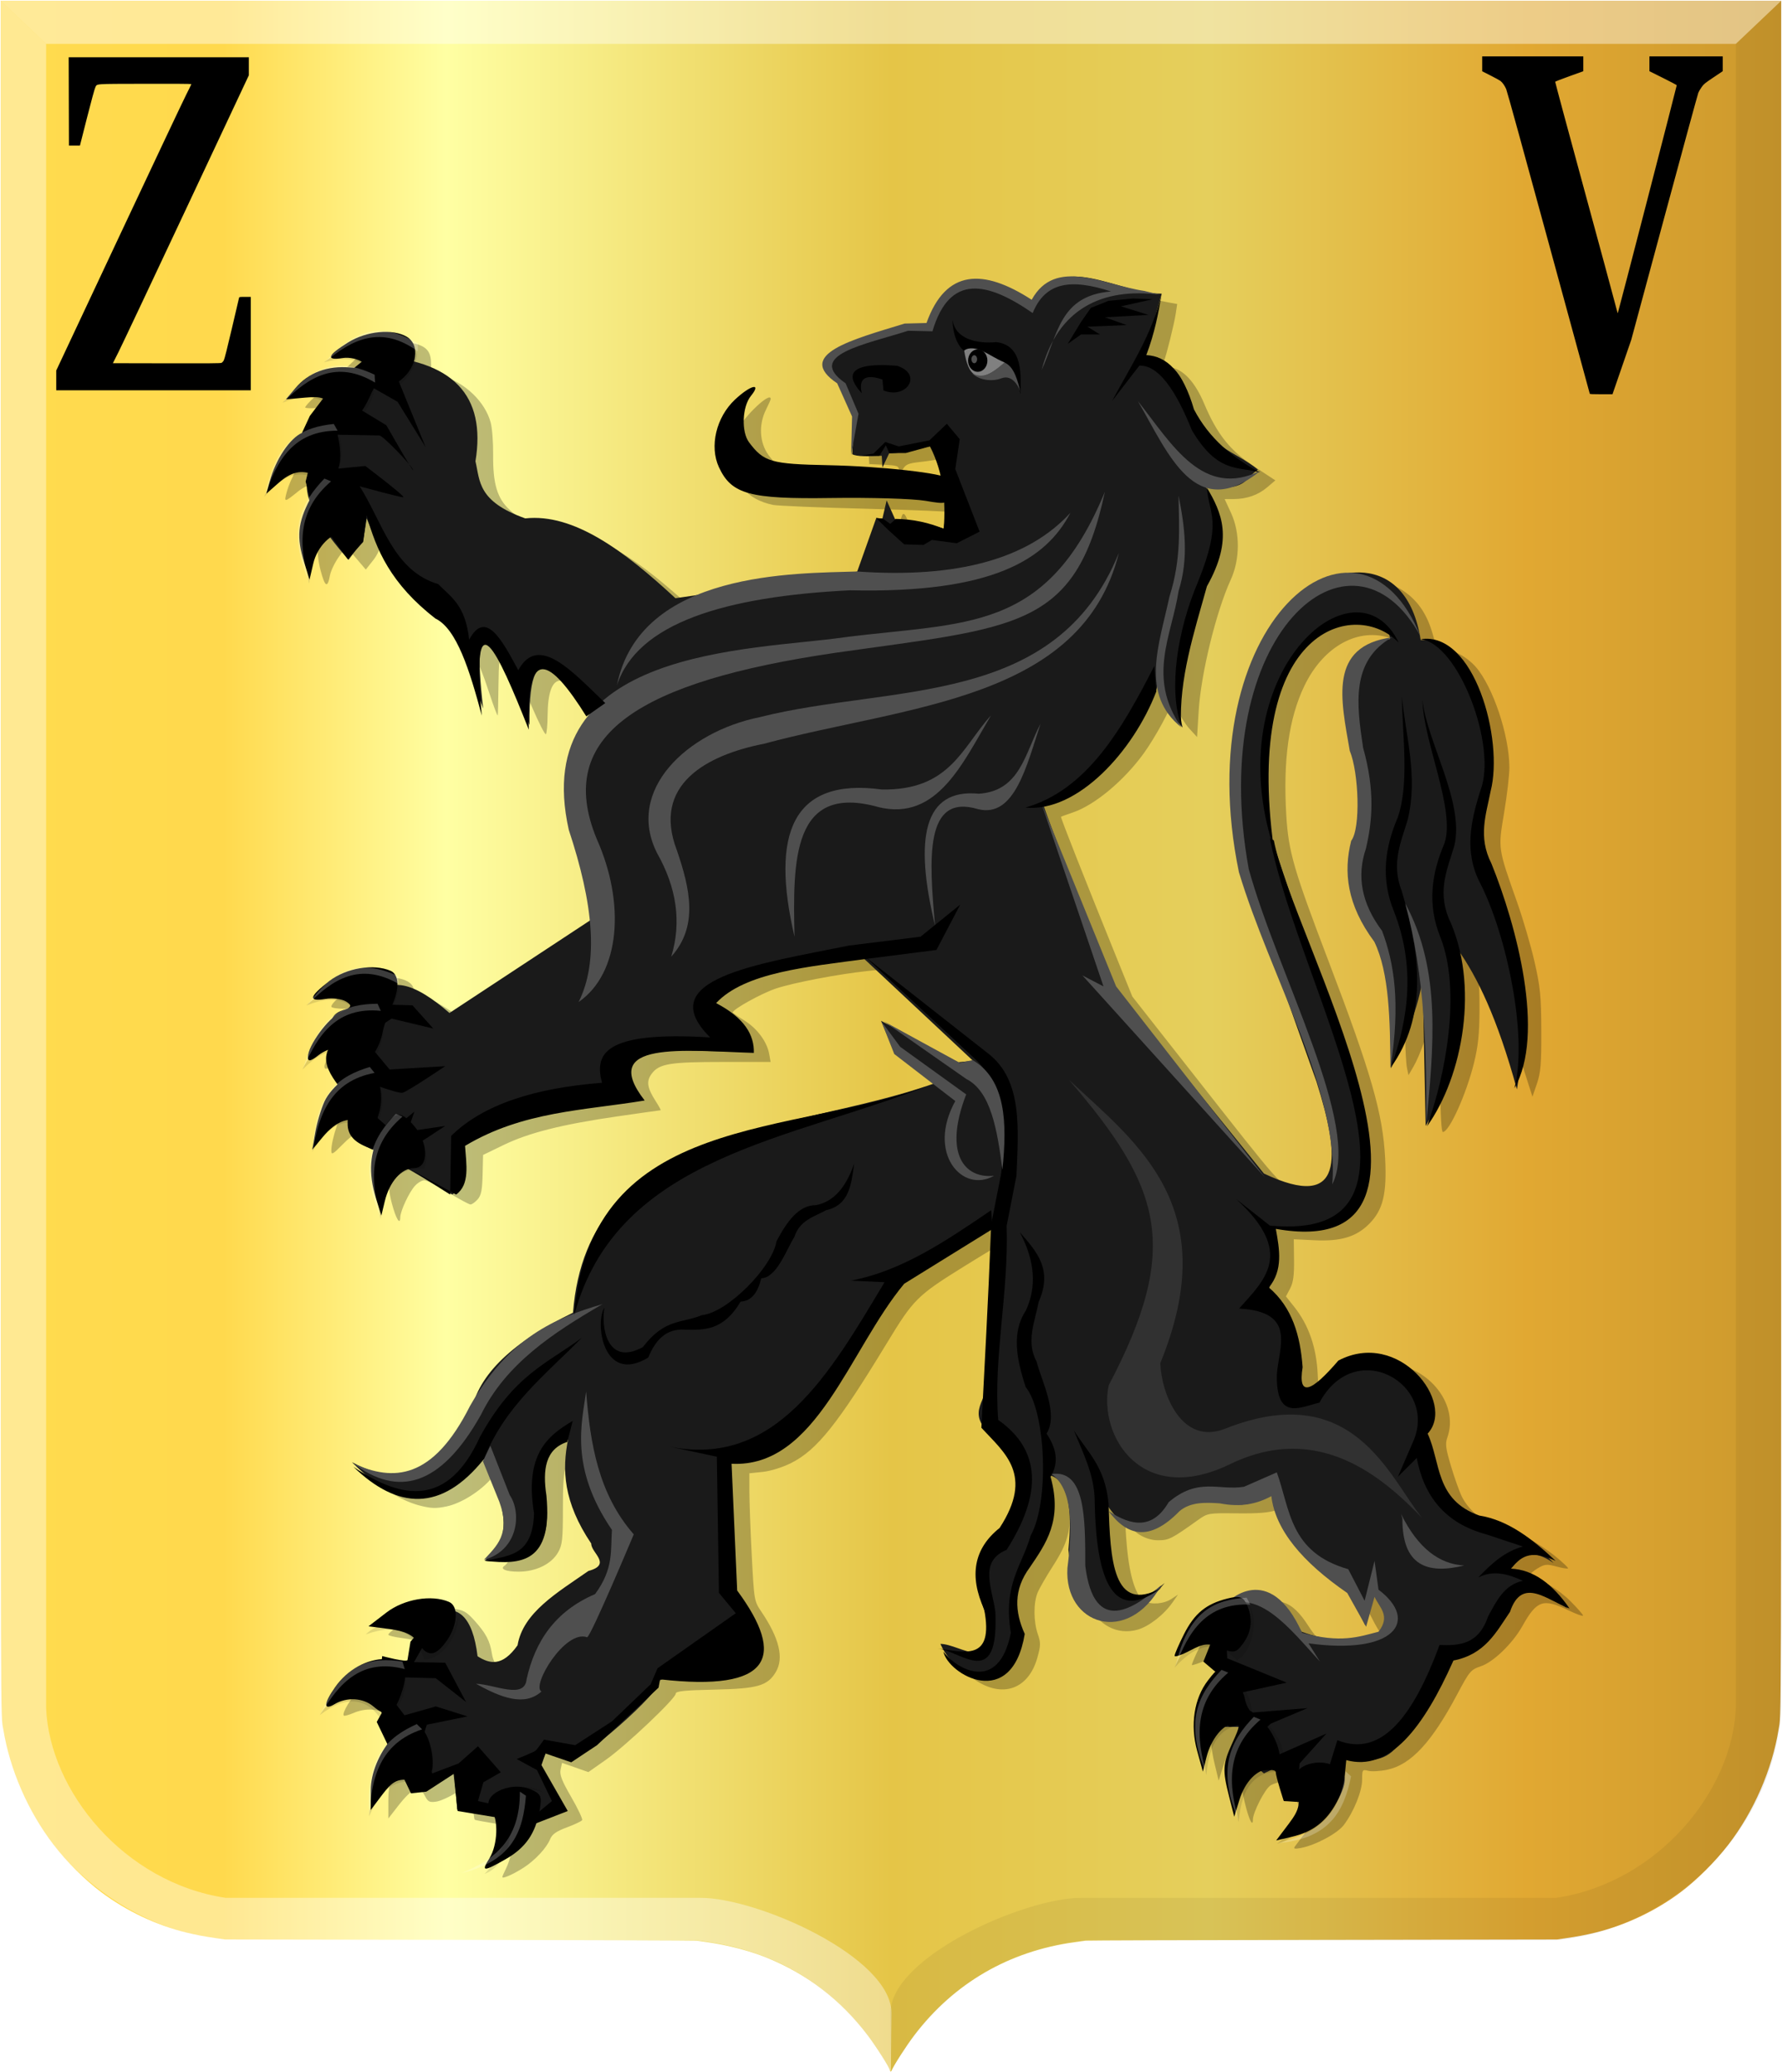 <?xml version="1.0" encoding="UTF-8" standalone="no"?>
<!-- Created with Inkscape (http://www.inkscape.org/) -->

<svg
   xmlns:dc="http://purl.org/dc/elements/1.1/"
   xmlns:cc="http://creativecommons.org/ns#"
   xmlns:rdf="http://www.w3.org/1999/02/22-rdf-syntax-ns#"
   xmlns:svg="http://www.w3.org/2000/svg"
   xmlns="http://www.w3.org/2000/svg"
   xmlns:xlink="http://www.w3.org/1999/xlink"
   xmlns:sodipodi="http://sodipodi.sourceforge.net/DTD/sodipodi-0.dtd"
   xmlns:inkscape="http://www.inkscape.org/namespaces/inkscape"
   width="670"
   height="778.906"
   id="svg20104"
   version="1.1"
   inkscape:version="0.48.4 r9939"
   sodipodi:docname="Zalk en Veecaten heerlijkheidswapen.svg">
  <defs
     id="defs20106">
    <filter
       color-interpolation-filters="sRGB"
       inkscape:collect="always"
       id="filter19961">
      <feGaussianBlur
         inkscape:collect="always"
         stdDeviation="3.012"
         id="feGaussianBlur19963" />
    </filter>
    <linearGradient
       inkscape:collect="always"
       xlink:href="#linearGradient4053-4-8-3"
       id="linearGradient16707"
       x1="32.51"
       y1="639.477"
       x2="701.95"
       y2="639.477"
       gradientUnits="userSpaceOnUse"
       gradientTransform="matrix(-1,0,0,1,734.46,0)" />
    <linearGradient
       id="linearGradient4053-4-8-3">
      <stop
         style="stop-color:#cc992d;stop-opacity:1;"
         offset="0"
         id="stop4055-9-6-3" />
      <stop
         style="stop-color:#e1a832;stop-opacity:1;"
         offset="0.143"
         id="stop4057-8-0-4" />
      <stop
         id="stop4059-2-1-2"
         offset="0.321"
         style="stop-color:#e5cf5c;stop-opacity:1;" />
      <stop
         style="stop-color:#e5c547;stop-opacity:1;"
         offset="0.5"
         id="stop4061-4-2-2" />
      <stop
         id="stop4063-5-6-0"
         offset="0.75"
         style="stop-color:#ffffa3;stop-opacity:1;" />
      <stop
         style="stop-color:#ffd94d;stop-opacity:1;"
         offset="0.875"
         id="stop4065-2-0-1" />
      <stop
         id="stop4067-9-5-2"
         offset="1"
         style="stop-color:#ffdb4e;stop-opacity:1;" />
    </linearGradient>
    <linearGradient
       y2="639.477"
       x2="701.95"
       y1="639.477"
       x1="32.51"
       gradientTransform="matrix(-1,0,0,1,627.208,-201.344)"
       gradientUnits="userSpaceOnUse"
       id="linearGradient20102"
       xlink:href="#linearGradient4053-4-8-3"
       inkscape:collect="always" />
  </defs>
  <sodipodi:namedview
     id="base"
     pagecolor="#ffffff"
     bordercolor="#666666"
     borderopacity="1.0"
     inkscape:pageopacity="0.0"
     inkscape:pageshadow="2"
     inkscape:zoom="0.35"
     inkscape:cx="704.4497"
     inkscape:cy="242.94052"
     inkscape:document-units="px"
     inkscape:current-layer="layer1"
     showgrid="false"
     fit-margin-top="0"
     fit-margin-left="0"
     fit-margin-right="0"
     fit-margin-bottom="0"
     inkscape:window-width="1600"
     inkscape:window-height="837"
     inkscape:window-x="-8"
     inkscape:window-y="-8"
     inkscape:window-maximized="1" />
  <g
     inkscape:label="Laag 1"
     inkscape:groupmode="layer"
     id="layer1"
     transform="translate(75,-48.688)">
    <path
       style="fill:url(#linearGradient20102);fill-opacity:1"
       d="m 259.654,826.991 c 0,-0.857 -5.218,-9.073 -8.478,-13.348 -10.13,-13.288 -22.6,-22.868 -37.875,-29.096 -6.325,-2.579 -14.838,-4.801 -22.358,-5.835 -1.74,-0.239 -3.605,-0.502 -4.144,-0.584 -0.54,-0.082 -40.638,-0.215 -89.106,-0.296 l -88.124,-0.147 -3.163,-0.462 c -4.703,-0.688 -7.802,-1.273 -11.324,-2.137 -11.301,-2.773 -22.599,-8.126 -31.975,-15.15 -6.122,-4.586 -13.019,-11.455 -18.015,-17.942 -9.532,-12.376 -16.427,-28.212 -18.858,-43.315 -1.023,-6.353 -0.964,13.571 -0.968,-328.662 l -0.008,-321.063 334.72,0 334.72,0 -0.004,321.063 c -0.004,342.233 0.054,322.309 -0.968,328.662 -2.431,15.103 -9.325,30.939 -18.858,43.315 -4.996,6.487 -11.893,13.356 -18.015,17.942 -9.386,7.032 -20.661,12.374 -31.975,15.15 -3.522,0.864 -6.621,1.449 -11.324,2.137 l -3.163,0.462 -88.124,0.147 c -48.468,0.081 -88.566,0.214 -89.106,0.296 -0.54,0.082 -2.405,0.345 -4.144,0.584 -24.652,3.391 -45.33,15.382 -60.233,34.931 -2.948,3.866 -7.924,11.614 -8.543,13.299 -0.171,0.467 -0.589,0.502 -0.589,0.05 z"
       id="path15028"
       inkscape:connector-curvature="0" />
    <path
       style="opacity:0.385;fill:#ffffff;fill-opacity:1;stroke:#000000;stroke-width:0.218px;stroke-linecap:butt;stroke-linejoin:miter;stroke-opacity:0"
       d="m -74.737,48.954 17.076,16.23 0,625.463 c 1.23,31.18 29.266,65.653 67.492,71.389 l 178.611,0 c 21.406,0 71.744,22.239 71.744,43.294 l -0.23,21.847 c -19.51,-34.513 -47.048,-46.309 -73.3,-49.196 l -0.012,0 -176.813,0 C -32.711,773.818 -72.369,737.576 -74.737,690.647 z"
       id="path15042"
       inkscape:connector-curvature="0"
       sodipodi:nodetypes="cccccccccccc" />
    <path
       style="opacity:0.194;fill:#000000;fill-opacity:0.316;stroke:#000000;stroke-width:0.218px;stroke-linecap:butt;stroke-linejoin:miter;stroke-opacity:0"
       d="m 594.716,48.95 -17.076,16.23 0,625.463 c -1.23,31.18 -29.266,65.653 -67.492,71.389 l -178.611,0 c -21.406,0 -71.744,22.239 -71.744,43.294 l 0.23,21.847 c 19.51,-34.513 47.048,-46.309 73.3,-49.196 l 0.012,0 176.813,0 c 42.542,-4.163 82.2,-40.406 84.568,-87.334 z"
       id="path15042-7"
       inkscape:connector-curvature="0"
       sodipodi:nodetypes="cccccccccccc" />
    <path
       style="fill:#ffffff;fill-opacity:0.415;stroke:#000000;stroke-width:0.218px;stroke-linecap:butt;stroke-linejoin:miter;stroke-opacity:0"
       d="m 594.737,48.954 -17.096,16.23 -635.302,0 -17.076,-16.23 z"
       id="path15070"
       inkscape:connector-curvature="0" />
    <path
       style="fill:#000000;fill-opacity:0.255;filter:url(#filter19961)"
       d="m 196,952.788 c 0,-0.289 0.662,-1.805 1.471,-3.37 2.14,-4.138 3.445,-10.796 2.843,-14.505 -0.515,-3.171 -0.649,-3.244 -8.101,-4.403 -4.167,-0.648 -7.709,-1.31 -7.871,-1.472 -0.161,-0.161 -0.594,-3.53 -0.962,-7.485 -0.368,-3.955 -0.82,-7.191 -1.005,-7.191 -0.185,0 -2.708,1.511 -5.606,3.359 -2.898,1.847 -6.759,3.573 -8.579,3.836 -2.851,0.411 -3.512,0.085 -4.776,-2.359 -2.351,-4.547 -5.316,-3.433 -11.423,4.294 l -3.992,5.05 0,-6.969 c 0,-5.894 0.509,-7.982 3.302,-13.53 l 3.302,-6.561 -1.89,-3.684 c -1.247,-2.431 -1.693,-4.747 -1.311,-6.809 0.524,-2.83 0.207,-3.338 -3.36,-5.375 -4.583,-2.618 -9.623,-2.87 -14.728,-0.737 -1.992,0.832 -3.816,1.319 -4.053,1.081 -0.978,-0.978 3.084,-7.516 7.147,-11.504 5.715,-5.608 15.452,-9.213 21.767,-8.058 4.767,0.872 5.784,0.157 5.809,-4.082 0.008,-1.403 0.545,-3.08 1.192,-3.727 1.583,-1.583 -3.73,-3.786 -11.427,-4.741 -3.163,-0.392 -5.75,-1.015 -5.75,-1.385 0,-1.419 12.726,-8.842 17.273,-10.075 2.837,-0.77 6.859,-1.048 9.915,-0.686 4.419,0.523 5.691,1.21 9.053,4.887 4.852,5.307 6.516,8.405 7.364,13.71 0.765,4.782 3.347,7.068 7.983,7.068 4.608,0 7.858,-3.137 11.851,-11.438 2.408,-5.006 5.081,-8.73 8.306,-11.572 5.221,-4.6 21.833,-15.99 23.321,-15.99 1.6,0 1.032,-2.94 -1.411,-7.308 -1.29,-2.306 -3.731,-6.667 -5.424,-9.692 -4.779,-8.537 -6.477,-15.798 -6.077,-25.984 l 0.346,-8.81 -2.741,1.418 c -5.554,2.874 -6.259,5.335 -6.259,21.835 0,13.278 -0.237,15.451 -2.023,18.541 -2.811,4.864 -9.331,8 -16.63,8 -5.479,0 -8.077,-1.122 -5.823,-2.515 0.581,-0.359 2.218,-2.493 3.638,-4.742 2.292,-3.632 2.524,-4.825 2.07,-10.666 -0.35,-4.498 -1.708,-9.399 -4.297,-15.506 l -3.786,-8.93 -3.12,3.61 c -4.704,5.442 -12.823,10.461 -18.994,11.742 -4.45,0.924 -6.596,0.851 -11.424,-0.386 -6.974,-1.787 -15.274,-6.621 -18.043,-10.511 l -1.957,-2.748 5.694,1.933 c 4.132,1.403 7.369,1.801 11.8,1.453 11.64,-0.916 20.356,-8.645 30.93,-27.429 9.238,-16.409 19.166,-26.081 35.704,-34.784 l 7.563,-3.98 0.651,-5.02 c 2.639,-20.344 12.749,-38.565 27.719,-49.958 14.955,-11.381 28.701,-16.439 70.919,-26.099 C 364.745,634.355 383,629.502 383,628.293 c 0,-0.463 -3.488,-3.496 -7.75,-6.741 -6.69,-5.092 -8.024,-6.634 -9.75,-11.267 -1.1,-2.952 -2.166,-5.765 -2.368,-6.25 -0.681,-1.632 4.286,0.561 18.045,7.966 12.898,6.942 17.042,8.435 18.203,6.557 0.273,-0.442 -9.416,-9.952 -21.531,-21.133 l -22.028,-20.329 -6.16,0.635 c -12.094,1.247 -31.281,4.864 -38.551,7.268 -6.011,1.988 -18.109,8.584 -18.109,9.874 0,0.174 2.235,1.692 4.966,3.372 5.399,3.322 9.464,8.745 10.394,13.866 l 0.59,3.25 -20.225,0.006 c -22.116,0.006 -26.574,0.716 -29.736,4.736 -2.465,3.134 -2.084,5.898 1.586,11.509 1.349,2.062 2.272,3.75 2.051,3.75 -0.221,0 -8.44,1.145 -18.264,2.545 -23.256,3.313 -37.21,6.766 -47.851,11.842 l -8.624,4.113 -0.202,8.154 c -0.159,6.41 -0.607,8.602 -2.098,10.25 -1.043,1.153 -2.389,2.095 -2.992,2.094 -0.602,-10e-4 -4.835,-2.251 -9.405,-5 -4.571,-2.749 -9.105,-4.999 -10.076,-4.999 -0.971,0 -2.716,1.012 -3.878,2.25 -2.463,2.623 -6.183,10.44 -6.214,13.059 -0.043,3.516 -1.816,0.633 -3.549,-5.771 -1.192,-4.402 -1.583,-8.387 -1.218,-12.407 l 0.537,-5.922 -3.965,-1.788 C 141.053,652.082 138,648.156 138,645.005 c 0,-2.588 -4.186,-0.552 -9.222,4.484 -4.173,4.173 -4.778,4.496 -4.778,2.554 0,-4.684 3.886,-15.956 6.721,-19.494 l 2.954,-3.687 -2.402,-4.5 c -1.412,-2.646 -2.243,-5.618 -2.016,-7.214 l 0.386,-2.714 -3.81,2.142 c -2.096,1.178 -4.101,1.851 -4.457,1.495 -2.316,-2.316 11.966,-20.709 16.081,-20.709 0.849,0 1.543,-0.434 1.543,-0.965 0,-1.798 -3.846,-3.035 -9.434,-3.035 -3.061,0 -5.566,-0.398 -5.566,-0.884 0,-1.972 8.096,-8.009 13.407,-9.996 9.524,-3.563 19.997,-2.344 21.205,2.469 0.433,1.725 1.673,2.679 4.459,3.429 2.123,0.572 6.86,3.051 10.527,5.51 3.667,2.459 7.095,4.471 7.618,4.471 0.808,0 55.746,-35.019 58.102,-37.036 1.195,-1.023 -0.827,-11.408 -5.542,-28.464 -3.752,-13.573 -4.146,-16.094 -4.146,-26.5 -2e-4,-12.364 1.587,-18.501 6.723,-25.992 l 2.394,-3.492 -3.989,-5.874 c -12.442,-18.322 -19.55,-17.982 -19.701,0.941 -0.031,3.896 -0.352,7.378 -0.712,7.739 -0.361,0.361 -2.989,-4.69 -5.841,-11.224 -6.787,-15.55 -10.186,-21.308 -12.329,-20.886 -1.439,0.283 -1.692,1.938 -1.805,11.809 -0.072,6.314 -0.207,11.929 -0.299,12.479 -0.092,0.55 -1.712,-3.647 -3.6,-9.326 -5.03,-15.131 -8.68,-21.368 -15.881,-27.137 -12.902,-10.337 -20.604,-20.403 -25.638,-33.509 l -2.693,-7.011 -0.753,4.454 c -0.445,2.635 -2.026,6.039 -3.871,8.335 l -3.118,3.88 -4.13,-4.761 -4.13,-4.761 -3.105,4.286 c -1.708,2.357 -3.391,5.813 -3.741,7.679 -1.012,5.392 -2.064,4.829 -3.942,-2.111 -1.969,-7.276 -1.634,-16.317 0.783,-21.106 1.027,-2.035 1.323,-4.828 0.981,-9.272 l -0.489,-6.36 -3.535,0.574 c -1.944,0.315 -5.149,1.856 -7.122,3.424 -5.885,4.676 -6.053,4.692 -4.912,0.484 1.618,-5.97 6.897,-15.171 10.377,-18.086 1.756,-1.471 3.992,-4.25 4.969,-6.175 0.977,-1.925 2.835,-4.892 4.128,-6.594 1.293,-1.702 2.352,-3.45 2.352,-3.884 0,-0.434 -3.15,-0.565 -7,-0.289 -3.85,0.275 -7,0.202 -7,-0.163 0,-0.987 7.065,-7.442 10.439,-9.538 1.817,-1.129 5.635,-2.009 10,-2.307 7.036,-0.48 11.333,-1.784 10.064,-3.055 -0.367,-0.368 -3.437,-0.894 -6.821,-1.169 l -6.153,-0.5 2.485,-2.339 c 6.643,-6.251 19.763,-9.71 27.343,-7.208 4.192,1.383 5.642,3.507 5.642,8.263 0,3.099 0.331,3.445 4.459,4.664 9.933,2.933 18.312,10.855 20.652,19.524 0.608,2.253 1.063,8.146 1.011,13.096 -0.127,12.157 1.706,18.209 6.95,22.946 5.116,4.622 11.831,7.554 17.3,7.554 13.796,0 30.758,8.601 50.926,25.822 l 8.799,7.513 5.701,-1.151 c 3.136,-0.633 9.467,-2.284 14.069,-3.669 9.216,-2.773 27.777,-5.512 37.434,-5.523 3.409,-0.004 9.149,-0.286 12.754,-0.626 l 6.556,-0.619 3.889,-10.874 c 2.301,-6.434 4.432,-10.874 5.22,-10.874 0.732,0 1.601,-1.35 1.931,-3 0.755,-3.776 1.61,-3.799 3.014,-0.079 0.95,2.517 1.776,3.012 5.969,3.579 2.677,0.362 7.186,1.297 10.021,2.079 2.835,0.782 5.422,1.421 5.75,1.421 0.328,0 0.596,-2.198 0.596,-4.883 0,-4.197 -0.316,-4.979 -2.25,-5.56 -1.238,-0.372 -18.225,-1.074 -37.75,-1.559 -19.525,-0.485 -37.075,-1.198 -39,-1.584 -11.243,-2.255 -17.283,-9.558 -17.126,-20.708 0.054,-3.857 0.818,-7.503 2.147,-10.248 C 297.841,347.993 309,337.682 309,340.902 c 0,0.297 -0.9,2.304 -2,4.46 -3.135,6.145 -2.732,13.61 1.009,18.698 4.655,6.33 8.303,7.318 30.964,8.38 19.228,0.901 35.895,2.238 43.931,3.523 4.761,0.761 4.883,0.402 2.082,-6.132 -1.846,-4.307 -2.241,-4.645 -4.75,-4.068 -1.505,0.346 -5.343,0.911 -8.53,1.257 -4.886,0.53 -6.015,1.036 -7.21,3.235 -1.344,2.473 -1.419,2.494 -1.457,0.405 -0.036,-1.998 -0.62,-2.23 -6.29,-2.5 l -6.25,-0.298 -0.548,-9 c -0.618,-10.154 -3.629,-17.9 -8.93,-22.979 -7.442,-7.13 -1.988,-11.617 23.851,-19.619 5.155,-1.596 11.034,-2.902 13.065,-2.902 3.258,0 3.895,-0.425 5.419,-3.621 7.034,-14.75 17.71,-17.764 34.697,-9.792 l 7.921,3.717 2.184,-2.777 c 2.87,-3.649 9.267,-6.477 14.713,-6.504 2.404,-0.012 10.054,1.3 17,2.916 6.946,1.616 14.346,3.247 16.446,3.624 l 3.817,0.685 -0.637,4.126 c -0.64,4.142 -3.814,16.71 -4.988,19.754 -0.482,1.25 0.164,1.776 2.786,2.268 5.556,1.042 10.351,6.144 14.194,15.105 5.453,12.712 10.952,19.482 21.188,26.086 l 8.784,5.667 -3.463,2.891 c -3.848,3.212 -8.618,4.843 -14.192,4.851 l -3.695,0.006 2.695,5.75 c 3.871,8.259 3.801,19.229 -0.176,27.75 -6.076,13.016 -12.483,38.762 -13.439,54 l -0.69,11 -3.272,-3.497 c -1.8,-1.924 -4.139,-5.749 -5.198,-8.5 -1.059,-2.751 -1.949,-4.092 -1.978,-2.978 -0.059,2.278 -7.135,15.101 -11.953,21.661 -8.329,11.339 -20.643,21.451 -29.872,24.528 -2.6,0.867 -4.857,1.678 -5.015,1.803 -0.271,0.213 9.69,25.028 23.762,59.193 l 6.264,15.209 25.006,31.291 c 38.725,48.459 36.746,46.266 43.964,48.704 20.399,6.889 25.687,-1.894 18.185,-30.209 -3.186,-12.025 -8.349,-26.426 -20.866,-58.203 -12.274,-31.16 -13.941,-36.167 -16.147,-48.5 -2.639,-14.755 -2.392,-42.429 0.499,-55.934 5.811,-27.136 18.411,-47.161 34.73,-55.195 5.866,-2.888 6.8,-3.049 15.73,-2.721 8.667,0.319 9.869,0.613 13.797,3.375 5.593,3.933 9.3,9.468 11.537,17.224 1.591,5.517 2.097,6.253 4.315,6.272 4.084,0.036 10.287,3.388 13.914,7.519 7.222,8.225 13.997,28.152 14.096,41.459 0.023,3.025 -0.971,11.463 -2.207,18.751 -2.583,15.226 -2.698,14.443 5.508,37.283 2.477,6.894 5.755,17.919 7.283,24.5 2.418,10.408 2.789,14.114 2.849,28.466 0.057,13.739 -0.248,17.411 -1.827,21.947 l -1.896,5.447 -4.367,-13.429 c -4.144,-12.742 -14.215,-35.15 -17.739,-39.465 -1.574,-1.928 -1.605,-1.891 -0.872,1 0.419,1.65 0.729,8.85 0.688,16 -0.056,10.013 -0.594,15.068 -2.34,22 -3.252,12.912 -10.413,28.5 -13.092,28.5 -0.611,0 -1.028,-7.147 -1.093,-18.75 -0.058,-10.312 -0.4,-22.8 -0.759,-27.75 l -0.653,-9 -1.377,5.5 c -1.988,7.942 -5.897,18.535 -8.412,22.798 l -2.175,3.686 -0.64,-2.992 c -0.352,-1.646 -0.695,-7.492 -0.762,-12.992 -0.14,-11.496 -2.449,-26.181 -5.033,-32 -0.977,-2.2 -3.211,-6.25 -4.965,-9 -6.717,-10.532 -9.035,-26.069 -5.405,-36.215 2.272,-6.35 2.293,-25.46 0.037,-33.285 -3.619,-12.548 -4.818,-31.19 -2.423,-37.682 0.646,-1.75 2.213,-4.372 3.483,-5.825 2.453,-2.808 9.471,-6.434 12.524,-6.47 3.342,-0.04 1.11,-2.495 -3.899,-4.288 -13.801,-4.938 -28.723,3.05 -36.815,19.71 -6.505,13.393 -8.938,30.607 -7.553,53.442 0.913,15.053 3.117,22.543 17.683,60.114 18.123,46.746 23,63.454 23.941,82.024 0.737,14.551 -0.891,21.178 -6.609,26.895 -5.468,5.468 -12.016,7.424 -23.081,6.895 l -8.779,-0.42 0.107,8.553 c 0.08,6.409 -0.334,9.375 -1.652,11.834 l -1.759,3.281 3.417,4.219 c 6.218,7.678 9.515,17.079 9.972,28.435 0.278,6.918 1.002,9.284 2.839,9.284 0.565,0 3.801,-2.61 7.191,-5.8 7.507,-7.064 10.127,-8.262 18.205,-8.324 17.407,-0.134 31.517,16.259 26.334,30.593 -0.948,2.62 -0.694,4.522 1.608,12.071 1.503,4.928 3.543,10.536 4.533,12.461 3.216,6.252 9.608,10.952 16.984,12.488 5.037,1.049 15.573,6.783 22.298,12.135 3.189,2.538 5.612,4.8 5.385,5.028 -0.227,0.227 -2.438,-0.128 -4.912,-0.79 -3.978,-1.064 -4.882,-0.98 -7.804,0.727 -3.826,2.235 -4.95,4.402 -2.299,4.434 3.712,0.044 10.975,4.219 16.083,9.245 2.888,2.841 5.25,5.499 5.25,5.907 0,0.408 -2.812,-0.589 -6.25,-2.215 -10.555,-4.993 -13.201,-4.095 -19.271,6.542 -4.141,7.256 -12.169,14.899 -17.506,16.665 -4.238,1.402 -4.761,2.013 -9.973,11.657 -10.732,19.858 -19.457,29.094 -29.443,31.167 -2.932,0.609 -6.507,0.812 -7.944,0.451 -2.517,-0.632 -2.613,-0.496 -2.623,3.703 -0.011,4.741 -3.49,13.203 -7.698,18.72 -2.684,3.519 -12.058,8.439 -18.164,9.533 -2.597,0.465 -3.157,0.317 -2.435,-0.645 0.515,-0.687 2.34,-3.076 4.055,-5.309 1.715,-2.233 3.414,-5.239 3.776,-6.68 0.602,-2.398 0.374,-2.648 -2.683,-2.941 -3.171,-0.304 -3.422,-0.626 -4.94,-6.32 -1.589,-5.96 -1.622,-5.998 -5,-5.673 -1.87,0.18 -4.373,0.951 -5.561,1.714 -2.302,1.478 -7.339,11.153 -7.339,14.096 0,3.377 -1.722,-0.128 -3.362,-6.844 -2.214,-9.064 -2.018,-12.102 1.311,-20.294 l 2.844,-7 -2.622,-0.338 c -3.688,-0.476 -8.249,4.803 -10.66,12.338 l -1.92,6 -1.714,-7 c -3.105,-12.681 -1.833,-22.12 4.083,-30.287 l 2.98,-4.114 -2.459,-1.934 c -2.212,-1.74 -2.348,-2.252 -1.355,-5.1 0.607,-1.742 0.877,-3.393 0.601,-3.669 -0.277,-0.277 -3.329,0.646 -6.784,2.049 -3.455,1.404 -6.435,2.398 -6.623,2.21 -0.188,-0.188 1.269,-3.564 3.239,-7.501 4.468,-8.932 8.772,-12.617 18.996,-16.265 14.153,-5.05 19.604,-3.478 26.945,7.768 4.678,7.166 7.482,8.332 20.225,8.403 15.44,0.087 20.595,-3.588 16.81,-11.981 -0.998,-2.213 -2.157,-3.813 -2.575,-3.554 -0.418,0.258 -1.3,2.72 -1.96,5.47 -0.66,2.75 -1.615,4.744 -2.123,4.43 -0.508,-0.314 -2.257,-3.213 -3.887,-6.443 -2.374,-4.703 -4.526,-7.061 -10.812,-11.846 -12.729,-9.689 -20.445,-19.36 -23.249,-29.136 -0.71,-2.475 -1.364,-4.617 -1.454,-4.761 -0.09,-0.143 -2.098,0.422 -4.462,1.256 -3.067,1.082 -7.832,1.473 -16.636,1.365 -12.104,-0.149 -12.416,-0.097 -16.469,2.744 -11.285,7.911 -12.262,8.396 -16.915,8.396 -5.086,0 -10.848,-3.376 -12.255,-7.179 -1.545,-4.176 -1.782,-0.895 -0.738,10.182 1.155,12.25 3.825,20.298 7.362,22.191 2.961,1.585 8.152,1.168 11.36,-0.913 l 2.746,-1.781 -2.266,3.2 c -3.634,5.132 -9.934,9.966 -14.743,11.312 -8.491,2.377 -16.734,-1.861 -20.595,-10.588 -1.644,-3.717 -1.852,-6.413 -1.624,-21.093 0.252,-16.226 0.171,-17.009 -2.239,-21.786 -3.842,-7.615 -4.912,-7.022 -4.269,2.365 0.705,10.292 -0.693,15.245 -7.046,24.964 -2.742,4.194 -5.593,9.074 -6.335,10.844 -1.761,4.196 -1.72,11.981 0.089,17.109 1.273,3.609 1.252,4.733 -0.181,9.774 -3.733,13.122 -14.735,16.932 -26.348,9.122 -3.161,-2.126 -7.658,-9.307 -6.532,-10.432 0.272,-0.272 2.764,0.26 5.539,1.182 5.53,1.837 7.893,1.502 10.614,-1.504 2.222,-2.456 2.314,-11.561 0.176,-17.481 -4.06,-11.242 -2.63,-20.326 4.289,-27.245 4.615,-4.615 9.069,-13.623 9.758,-19.735 0.635,-5.635 -2.226,-11.909 -8.959,-19.65 -6.248,-7.182 -5.903,-1.442 -3.085,-51.356 1.087,-19.25 1.85,-35.159 1.696,-35.354 -0.154,-0.195 -8.264,4.528 -18.021,10.496 -19.761,12.085 -21.257,13.55 -32.556,31.858 -20.607,33.389 -29.385,44.187 -40.276,49.549 -3.594,1.769 -8.608,3.307 -11.884,3.646 l -5.667,0.585 0.01,7.61 c 0,4.186 0.454,16.078 0.999,26.428 0.979,18.621 1.021,18.864 4.033,23.241 7.587,11.028 9.586,19.262 6.074,25.021 -3.474,5.696 -7.66,6.87 -25.864,7.251 -12.62,0.265 -16.25,0.636 -16.25,1.661 0,2.005 -21.037,21.593 -29.401,27.374 l -7.38,5.101 -5.547,-1.908 -5.547,-1.908 -0.606,2.758 c -0.475,2.162 0.497,4.631 4.496,11.425 2.806,4.767 4.864,9.052 4.574,9.522 -0.29,0.47 -3.189,1.824 -6.442,3.01 -4.468,1.629 -6.192,2.828 -7.052,4.904 -1.508,3.64 -6.353,8.737 -11.239,11.821 C 200.586,951.649 196,953.634 196,952.788 z"
       id="path19794"
       inkscape:connector-curvature="0"
       transform="matrix(0.893,0,0,0.908,-61.157,-110.905)" />
    <path
       style="fill:#1a1a1a;fill-opacity:1;stroke:#000000;stroke-width:1.783px;stroke-linecap:butt;stroke-linejoin:miter;stroke-opacity:0"
       d="m 313.505,162.354 c -15.038,-10.019 -29.445,-15.679 -39.574,8.236 l -8.97,0 c -11.533,6.185 -40.225,7.517 -25.327,21.179 9.253,12.48 5.825,19.305 5.804,27.65 1.569,0.907 6.031,0.846 11.081,0.588 l 0.264,4.412 2.506,-5.295 c 7.026,-0.132 11.79,-2.415 15.698,-2.647 3.674,9.04 7.384,18.058 4.749,30.886 -7.208,-2.277 -13.093,-3.276 -18.204,-3.53 l -3.166,-7.06 -1.583,6.766 -2.375,0 -7.123,20.002 -68.331,10.001 c -19.207,-17.783 -38.237,-31.994 -56.459,-30.003 -17.945,-6.39 -16.991,-14.02 -18.732,-21.473 4.065,-24.663 -8.29,-38.342 -39.046,-39.71 l -13.719,11.766 c -6.906,9.134 -17.041,17.068 -9.762,31.474 -3.801,10.483 4.87,21.959 14.774,33.533 l 5.54,-7.354 1.319,-8.236 c 5.466,13.438 10.941,26.873 26.119,37.063 6.842,0.53 11.706,17.688 17.676,34.416 -4.89,-42.323 4.555,-25.154 17.413,6.177 -0.451,-41.087 14.081,-12.568 24.8,-1.765 -8.041,12.896 -15.072,26.167 -5.54,45.593 l 6.068,27.945 -55.403,36.475 c -12.86,-11.149 -23.627,-15.296 -29.548,-3.236 -7.755,1.774 -18.888,1.127 -13.455,12.354 -5.511,9.244 -0.152,16.468 6.068,23.532 -4.145,11.826 1.868,16.684 10.553,19.708 l 27.438,15.884 c 5.683,-4.178 6.435,-10.8 3.166,-19.414 17.637,-7.881 36.055,-15.414 68.331,-16.767 -22.076,-25.415 19.953,-15.854 40.629,-17.943 -2.885,-5.578 0.649,-10.056 -13.983,-17.649 8.836,-12.048 34.474,-13.39 56.459,-17.061 l 41.157,38.534 -5.54,0.588 -29.021,-15.59 5.013,11.766 15.038,11.766 c -54.186,19.185 -130.24,14.908 -135.87,86.187 -22.397,10.839 -35.753,23.191 -38.255,37.357 -9.099,19.79 -21.894,31.041 -44.85,18.826 23.792,23.888 36.437,10.489 49.599,-1.177 l 6.068,15.884 c 3.676,12.318 -0.671,17.678 -5.804,22.355 17.649,1.734 27.787,-4.905 21.634,-29.709 -0.68,-11.383 5.238,-12.555 9.762,-15.884 -2.285,11.261 -1.842,23.459 8.706,39.122 -0.108,3.459 7.994,7.833 -1.055,10.295 -11.61,8.098 -24.595,15.583 -26.646,27.944 -5.756,8.139 -10.494,7.013 -15.038,4.118 -1.836,-15.185 -7.559,-19.846 -16.357,-16.178 l -8.706,12.943 0.264,5.001 -10.817,-0.294 -1.055,15.884 2.638,3.824 -2.111,4.706 11.344,24.709 c 0,2.584 15.83,-6.161 15.83,-7.942 0,-1.177 1.319,15.002 1.319,15.002 l 29.812,4.412 10.553,-5.295 -8.97,-15.884 2.111,-5.001 8.442,2.647 c 3.633,2.701 35.774,-26.259 34.034,-29.121 -0.662,-1.089 15.566,-4.412 17.149,-3.53 1.583,0.883 -0.086,0.373 -0.086,0.373 9.798,0.423 31.554,2.108 16.977,-23.022 -8.632,-6.472 -6.096,-12.943 -6.338,-19.415 l -2.638,-39.122 c 34.022,7.464 45.217,-41.065 65.956,-66.184 l 35.617,-21.767 -3.788,62.094 c -0.483,6.652 -9.373,11.331 7.462,22.048 6.534,9.592 7.017,19.666 -0.373,30.367 -8.706,6.231 -14.171,14.946 -7.089,33.28 4.217,23.208 -9.611,10.822 -17.163,10.816 7.591,17.327 31.449,16.482 30.222,-2.912 -3.961,-10.907 -3.483,-21.401 4.477,-31.2 7.325,-7.251 9.828,-16.742 5.223,-29.535 8.403,1.215 9.71,12.715 8.208,28.288 2.348,20.053 12.805,41.054 36.191,12.48 -16.592,14.091 -23.326,2.538 -22.013,-29.952 7.657,12.183 16.597,13.875 27.237,1.664 4.482,-3.318 7.944,-8.683 17.163,-2.496 7.519,3.239 13.077,-0.077 18.655,-3.328 0.336,11.715 11.788,24.204 27.983,37.023 l 6.343,12.896 3.358,-11.648 c 2.065,4.394 12.28,6.191 1.866,14.56 -10.277,4.356 -19.815,2.948 -29.102,-0.416 -8.297,-14.143 -17.822,-18.704 -29.102,-9.568 l -7.462,20.8 11.939,8.32 -9.701,2.496 5.596,13.728 10.447,0 -7.835,7.488 11.939,9.984 7.089,-3.328 0.373,12.48 13.432,1.664 8.581,-9.152 1.492,-7.488 c 6.378,0.79 12.864,2.3 18.282,-3.328 7.536,-7.798 14.724,-18.705 21.267,-35.359 7.67,0.649 13.701,-6.012 19.402,-14.144 2.927,-13.247 12.417,-11.046 24.252,-3.328 -7.17,-7.632 -14.184,-15.787 -24.252,-13.728 4.68,-5.187 9.481,-10.079 19.028,-3.328 -14.374,-15.273 -21.47,-14.32 -30.222,-17.056 -16.637,-6.463 -12.739,-19.971 -17.909,-30.368 10.511,-26.743 -22.303,-34.297 -32.46,-27.872 -6.75,5.245 -16.849,21.693 -15.297,-0.832 -0.716,-10.889 -2.854,-20.658 -11.939,-24.959 3.453,-8.323 3.76,-16.915 0.746,-25.792 33.335,6.556 46.721,-8.676 31.341,-55.327 l -31.341,-93.183 c -9.7,-91.081 45.69,-85.478 45.519,-71.967 -21.124,3.506 -18.091,22.095 -14.924,40.767 3.702,10.893 5.69,22.264 1.492,35.359 -4.549,10.923 -1.542,23.05 7.835,36.192 7.052,15.556 5.449,32.491 5.97,49.087 4.465,-10.011 9.365,-19.053 11.939,-33.28 l 1.119,54.911 c 11.442,-18.858 15.422,-41.045 11.939,-66.559 7.462,10.534 14.924,25.733 22.386,52.831 2.493,-15.295 3.39,-31.777 -2.985,-53.663 -7.109,-15.113 -14.409,-44.577 -9.894,-53.663 1.713,-3.448 -1.978,-0.571 -0.553,-0.416 1.531,0.168 -0.521,1.383 0.63,0.032 9.066,-10.633 -5.636,-62.994 -23.389,-61.184 -5.356,-34.27 -34.547,-28.933 -49.25,-12.896 -25.238,28.841 -23.916,68.145 -18.655,98.175 l 28.729,80.703 c 9.011,28.471 10.641,48.917 -19.775,34.527 l -56.712,-70.303 c 0,0 -27.73,-70.487 -26.49,-69.471 9.112,7.472 48.817,-40.087 42.534,-46.591 1.091,6.24 4.016,12.48 10.074,18.72 -4.151,-18.841 2.394,-35.297 7.835,-51.999 5.794,-12.291 11.132,-24.642 0.373,-39.103 15.739,3.089 15.372,-2.801 20.148,-5.824 -8.736,-7.272 -19.269,-7.868 -25.337,-25.056 -4.439,-16.856 -11.248,-15.22 -17.57,-17.375 l 6.716,-23.712 c -16.393,0.126 -38.059,-16.543 -48.269,3.279 z"
       id="path23242-0-5-8"
       inkscape:connector-curvature="0"
       sodipodi:nodetypes="ccccccccccccccccccccccccccccccccccccccccccccccccccccccccccccccccccsccccccssccccccccccccccccccccccccccccccccccccccccccccccccccccccccccccccsssccccccsccccccccc" />
    <path
       style="fill:#4f4f4f;fill-opacity:1;stroke:#000000;stroke-width:1.783px;stroke-linecap:butt;stroke-linejoin:miter;stroke-opacity:0"
       d="m 156.939,306.337 c 7.575,-23.392 40.375,-33.425 87.68,-35.775 53.606,1.22 73.724,-11.593 82.83,-29.119 -15.834,17.297 -42.495,24.718 -80.218,22.048 -22.652,0.78 -81.669,-0.459 -90.292,42.847 z"
       id="path23246-4-3-0"
       inkscape:connector-curvature="0"
       sodipodi:nodetypes="ccccc" />
    <path
       style="fill:#808080;fill-opacity:1;stroke:#000000;stroke-width:1.783px;stroke-linecap:butt;stroke-linejoin:miter;stroke-opacity:0"
       d="m 287.526,180.499 c 5.286,-4.439 10.571,2.439 15.857,3.952 -11.263,10.345 -14.447,4.926 -15.857,-3.952 z"
       id="path23250-9-6-8"
       inkscape:connector-curvature="0"
       sodipodi:nodetypes="ccc" />
    <path
       sodipodi:type="arc"
       style="fill:#000000;fill-opacity:1;stroke:#000000;stroke-width:0;stroke-miterlimit:4;stroke-opacity:1;stroke-dasharray:none"
       id="path23252-6-28-5"
       sodipodi:cx="1532.571"
       sodipodi:cy="324.26489"
       sodipodi:rx="2.5687864"
       sodipodi:ry="2.2925727"
       d="m 1535.14,324.265 c 0,1.266 -1.15,2.293 -2.569,2.293 -1.419,0 -2.569,-1.026 -2.569,-2.293 0,-1.266 1.15,-2.293 2.569,-2.293 1.419,0 2.569,1.026 2.569,2.293 z"
       transform="matrix(1.416,0,0,1.837,-1877.506,-411.448)" />
    <path
       sodipodi:type="arc"
       style="fill:#4f4f4f;fill-opacity:1;stroke:#000000;stroke-width:0;stroke-miterlimit:4;stroke-opacity:1;stroke-dasharray:none"
       id="path23254-0-8-1"
       sodipodi:cx="1531.3557"
       sodipodi:cy="323.76773"
       sodipodi:rx="0.63529128"
       sodipodi:ry="0.80101943"
       d="m 1531.991,323.768 c 0,0.442 -0.284,0.801 -0.635,0.801 -0.351,0 -0.635,-0.359 -0.635,-0.801 0,-0.442 0.284,-0.801 0.635,-0.801 0.351,0 0.635,0.359 0.635,0.801 z"
       transform="matrix(1.688,0,0,1.883,-2293.622,-425.949)" />
    <path
       style="fill:#000000;fill-opacity:1;stroke:#000000;stroke-width:1.783px;stroke-linecap:butt;stroke-linejoin:miter;stroke-opacity:0"
       d="m 283.142,168.955 c -0.057,1.67 0.425,8.164 4.104,11.44 4.976,-2.652 9.675,2.149 15.111,4.368 4.902,2.683 5.037,7.627 6.343,12.064 0.02,-6.216 1.332,-18.388 -9.141,-19.552 -7.06,0.688 -15.355,-1.027 -16.417,-8.32 z"
       id="path23256-8-1-4"
       inkscape:connector-curvature="0"
       sodipodi:nodetypes="cccccc" />
    <path
       style="fill:#4f4f4f;fill-opacity:1;stroke:#000000;stroke-width:1.783px;stroke-linecap:butt;stroke-linejoin:miter;stroke-opacity:0"
       d="m 340.415,233.539 c -21.934,53.176 -52.108,48.814 -98.143,54.712 -34.663,4.988 -118.781,3.828 -103.42,72.361 9.213,27.831 11.335,49.411 3.694,64.713 15.785,-10.914 17.532,-37.301 6.859,-61.184 -16.412,-39.52 16.835,-59.347 89.173,-70.008 68.164,-9.765 90.785,-8.63 101.837,-60.595 z"
       id="path23258-2-9-7"
       inkscape:connector-curvature="0"
       sodipodi:nodetypes="ccccccc" />
    <path
       style="fill:#4f4f4f;fill-opacity:1;stroke:#000000;stroke-width:1.783px;stroke-linecap:butt;stroke-linejoin:miter;stroke-opacity:0"
       d="m 177.371,408.265 c 3.957,-12.943 2.023,-25.885 -5.277,-38.828 -12.113,-23.747 11.288,-45.674 38.519,-51.182 49.544,-12.531 111.354,-3.182 135.079,-61.772 -13.94,55.724 -79.896,57.32 -133.496,71.773 -21.575,4.24 -42.131,15.418 -32.714,40.005 4.966,14.484 8.181,28.614 -2.111,40.005 z"
       id="path23260-7-8-3"
       inkscape:connector-curvature="0"
       sodipodi:nodetypes="ccccccc" />
    <path
       style="fill:#4f4f4f;fill-opacity:1;stroke:#000000;stroke-width:1.783px;stroke-linecap:butt;stroke-linejoin:miter;stroke-opacity:0"
       d="m 223.725,400.767 c -9.041,-38.652 -0.871,-59.901 32.833,-55.327 25.586,0.408 30.159,-15.809 41.042,-27.872 -10.543,17.81 -20.194,39.799 -42.161,34.528 -32.503,-9.213 -32.384,19.811 -31.714,48.671 z"
       id="path23262-4-1-6"
       inkscape:connector-curvature="0"
       sodipodi:nodetypes="ccccc" />
    <path
       style="fill:#4f4f4f;fill-opacity:1;stroke:#000000;stroke-width:1.296px;stroke-linecap:butt;stroke-linejoin:miter;stroke-opacity:0"
       d="m 276.568,396.614 c -7.941,-32.868 -4.315,-51.665 16.471,-49.581 15.586,-1.064 17.342,-15.317 23.198,-26.333 -5.286,15.959 -9.766,35.476 -23.458,32.141 -20.349,-6.155 -18.442,18.895 -16.211,43.773 z"
       id="path23262-1-0-3-1"
       inkscape:connector-curvature="0"
       sodipodi:nodetypes="ccccc" />
    <path
       style="fill:#000000;fill-opacity:1;stroke:#000000;stroke-width:1.783px;stroke-linecap:butt;stroke-linejoin:miter;stroke-opacity:0"
       d="m 255.626,220.018 2.425,-3.952 1.306,2.912 6.156,0 9.141,-2.496 c 5.306,10.331 5.833,20.661 5.223,30.992 -5.554,-2.314 -11.547,-3.648 -18.096,-3.744 l -2.052,1.872 -2.612,-1.872 -2.798,-0.416 4.664,4.576 5.97,5.408 7.276,0.208 3.171,-1.872 9.328,1.248 8.581,-4.368 -9.141,-23.504 1.679,-11.232 -4.85,-5.824 -6.529,6.24 -11.566,2.288 -5.037,-1.664 -4.477,4.368 c 0,0 -5.97,1.04 -5.223,0.832 0.746,-0.208 7.462,0 7.462,0 z"
       id="path23282-7-3-6"
       inkscape:connector-curvature="0"
       sodipodi:nodetypes="ccccccccccccccccccccccccc" />
    <path
       style="fill:#000000;fill-opacity:1;stroke:#000000;stroke-width:1.783px;stroke-linecap:butt;stroke-linejoin:miter;stroke-opacity:0"
       d="m 447.962,449.854 c 13.515,-18.823 11.355,-41.807 4.104,-66.143 -4.148,-10.573 -0.244,-18.58 2.239,-27.04 3.878,-16.251 -0.71,-30.929 -2.239,-46.175 0.31,15.655 2.765,32.744 -1.492,45.343 -4.849,11.301 -6.561,22.952 -1.492,35.359 7.917,20.168 5.847,39.594 -1.119,58.655 z"
       id="path23284-6-4-8"
       inkscape:connector-curvature="0"
       sodipodi:nodetypes="ccccccc" />
    <path
       style="fill:#000000;fill-opacity:1;stroke:#000000;stroke-width:1.783px;stroke-linecap:butt;stroke-linejoin:miter;stroke-opacity:0"
       d="m 461.515,472.061 c 13.548,-18.818 19.903,-53.431 8.062,-78.497 -4.148,-10.573 -0.244,-18.58 2.239,-27.04 3.878,-16.251 -10.471,-39.459 -12,-54.706 0.31,15.655 12.527,41.275 8.269,53.874 -4.849,11.301 -6.561,22.952 -1.492,35.36 7.917,20.168 1.889,51.948 -5.077,71.01 z"
       id="path23284-4-0-3-0"
       inkscape:connector-curvature="0"
       sodipodi:nodetypes="ccccccc" />
    <path
       style="fill:#000000;fill-opacity:1;stroke:#000000;stroke-width:1.783px;stroke-linecap:butt;stroke-linejoin:miter;stroke-opacity:0"
       d="m 494.397,457.729 c 11.692,-20.284 0.811,-61.132 -8.663,-84.498 -5.109,-10.036 -1.97,-18.451 -0.287,-27.152 4.999,-19.399 -6.144,-60.252 -26.306,-57.14 14.225,1.641 28.829,40.099 22.518,56.743 -3.773,11.801 -6.257,23.379 -0.063,35.133 9.749,19.144 17.957,57.15 12.801,76.914 z"
       id="path23284-0-1-9-8"
       inkscape:connector-curvature="0"
       sodipodi:nodetypes="ccccccc" />
    <path
       style="fill:#4f4f4f;fill-opacity:1;stroke:#000000;stroke-width:1.783px;stroke-linecap:butt;stroke-linejoin:miter;stroke-opacity:0"
       d="m 459.137,287.957 c -26.033,-47.846 -80.688,-1.008 -64.637,87.363 11.044,39.994 42.502,96.895 31.395,118.543 2.932,-33.933 -23.317,-78.218 -35.089,-117.367 -19.343,-93.51 45.071,-146.174 68.331,-88.54 z"
       id="path23324-2-2-6"
       inkscape:connector-curvature="0"
       sodipodi:nodetypes="ccccc" />
    <path
       style="fill:#000000;fill-opacity:1;stroke:#000000;stroke-width:1.783px;stroke-linecap:butt;stroke-linejoin:miter;stroke-opacity:0"
       d="m 402.443,363.744 c 11.215,57.327 70.546,152.383 0,145.598 l -12.686,-9.984 c 22.317,20.4 10.62,30.458 1.119,41.183 21.809,1.178 14.93,14.349 14.178,24.96 -0.189,17.355 8.622,12.135 16.043,10.4 13.554,-25.217 45.034,-6.725 35.072,14.976 l -5.597,12.896 7.089,-7.072 c 2.707,14.199 10.49,24.478 26.117,28.704 l 13.805,4.576 c -6.809,1.854 -11.947,6.505 -16.79,11.648 5.597,-2.891 11.193,-1.358 16.79,1.248 -7.018,1.466 -9.896,7.548 -13.059,13.312 -3.576,10.623 -10.798,11.087 -18.282,10.816 -9.772,26.443 -21.716,42.503 -38.43,35.775 l -4.104,13.312 -5.596,4.576 -5.223,-1.664 0.746,-7.488 10.074,-11.232 -21.64,9.568 -7.835,-5.408 8.582,-7.904 13.805,-5.824 -20.521,1.664 -10.074,-6.24 22.759,-4.992 -22.386,-9.152 -0.746,-19.136 -8.208,20.384 9.328,7.904 -7.089,2.912 7.462,13.728 6.716,-1.248 -4.477,9.152 8.955,8.736 c 0,0 6.343,-1.248 6.343,0.416 0,1.664 2.985,10.816 2.985,10.816 l 13.432,0.832 9.328,-8.736 0.746,-7.488 c 16.246,4.467 29.004,-12.072 40.295,-37.439 11.87,-2.294 16.088,-10.681 21.267,-18.304 4.55,-13.568 14.187,-4.162 22.386,-1.248 -6.385,-9.24 -13.639,-14.607 -22.013,-14.976 3.308,-3.887 6.678,-7.695 16.79,-2.912 -8.796,-8.295 -17.962,-15.354 -28.729,-17.056 -16.642,-5.898 -14.384,-19.901 -19.402,-30.783 10.798,-11.642 -10.853,-39.442 -33.58,-27.456 -10.079,11.761 -15.283,14.012 -13.432,2.496 -0.863,-11.86 -3.901,-22.508 -12.686,-29.952 5.406,-6.627 4.003,-14.338 2.612,-22.048 77.442,13.621 6.09,-109.808 -0.746,-146.014 z"
       id="path23326-9-7-5"
       inkscape:connector-curvature="0"
       sodipodi:nodetypes="cccccccccccccccccccccccccccccccccccccsccccccccccccccccc" />
    <path
       style="fill:#000000;fill-opacity:1;stroke:#000000;stroke-width:1.783px;stroke-linecap:butt;stroke-linejoin:miter;stroke-opacity:0"
       d="m 250.187,408.265 41.157,38.24 c 11.756,10.759 12.211,26.558 10.025,43.534 l -3.694,18.826 c -1.231,31.554 -2.462,52.041 -3.694,76.48 8.675,9.434 19.884,17.633 6.859,37.651 -9.778,7.812 -11.503,18.073 -5.804,30.592 3.792,19.882 -7.656,15.975 -17.413,14.708 9.196,1.299 22.837,15.607 21.634,-13.531 -1.023,-8.747 -6.535,-19.163 4.221,-23.532 13.283,-20.844 13.094,-37.396 -3.166,-48.829 -1.86,-23.625 3.989,-47.727 3.166,-72.95 l 3.694,-18.826 c 0.726,-17.662 2.36,-35.83 -10.553,-45.888 z"
       id="path23328-3-2-7"
       inkscape:connector-curvature="0"
       sodipodi:nodetypes="ccccccccccccccc" />
    <path
       style="fill:#000000;fill-opacity:1;stroke:#000000;stroke-width:1.783px;stroke-linecap:butt;stroke-linejoin:miter;stroke-opacity:0"
       d="m 308.42,511.838 c 5.839,10.981 6.348,20.773 2.239,29.535 -5.422,8.225 -3.436,18.284 0,28.704 7.541,9.152 8.986,43.121 1.865,55.743 -3.219,11.387 -10.486,18.26 -7.462,36.607 -4.581,22.956 -20.51,13.598 -25.371,7.072 1.856,8.605 25.741,22.547 30.595,-6.656 -3.777,-8.32 -4.28,-16.64 1.866,-24.96 6.044,-8.935 12.438,-17.622 7.835,-34.112 3.329,-5.408 2.128,-10.816 -1.492,-16.224 4.615,-7.488 -1.849,-19.552 -3.731,-27.04 -4.115,-7.487 -0.669,-14.975 0.746,-22.464 5.544,-12.409 -1.033,-19.188 -7.089,-26.207 z"
       id="path23330-8-1-1"
       inkscape:connector-curvature="0"
       sodipodi:nodetypes="ccccccccccccc" />
    <path
       style="fill:#4f4f4f;fill-opacity:1;stroke:#000000;stroke-width:1.783px;stroke-linecap:butt;stroke-linejoin:miter;stroke-opacity:0"
       d="m 320.359,602.732 c 7.829,5.602 8.02,19.293 5.97,35.359 -1.299,21.306 22.678,29.392 35.259,6.448 -9.647,8.22 -25.18,19.643 -28.543,-7.28 0.017,-18.246 -0.068,-36.329 -12.686,-34.528 z"
       id="path23332-5-7-0"
       inkscape:connector-curvature="0"
       sodipodi:nodetypes="ccccc" />
    <path
       style="fill:#000000;fill-opacity:1;stroke:#000000;stroke-width:1.783px;stroke-linecap:butt;stroke-linejoin:miter;stroke-opacity:0"
       d="m 361.588,645.579 c -18.131,9.833 -19.164,-10.519 -19.775,-31.616 -1.333,-14.272 -8.08,-19.489 -13.059,-27.663 3.366,8.514 7.742,16.546 7.835,26.623 0.525,31.367 7.579,45.608 24.998,32.656 z"
       id="path23334-1-6-2"
       inkscape:connector-curvature="0"
       sodipodi:nodetypes="ccccc" />
    <path
       style="fill:#4f4f4f;fill-opacity:1;stroke:#000000;stroke-width:1.783px;stroke-linecap:butt;stroke-linejoin:miter;stroke-opacity:0"
       d="m 341.813,616.668 c 6.916,9.302 15.296,11.716 26.677,0 4.088,-3.439 9.559,-3.281 15.111,-2.912 8.154,1.606 14.221,0.109 19.402,-2.704 1.51,12.714 11.683,24.799 28.542,36.4 l 7.089,12.688 3.171,-11.232 c 1.783,3.958 6.167,7.088 1.492,13.104 -7.418,1.904 -14.106,4.403 -28.729,0.416 -12.354,-27.435 -28.314,-12.091 -29.289,-9.984 13.15,-6.514 24.491,8.157 36.005,20.8 l -4.291,-6.864 c 32.415,4.471 41.753,-8.516 26.304,-20.176 l -1.492,-10.816 -3.731,14.976 -6.156,-11.856 c -22.144,-6.31 -21.818,-22.541 -26.864,-36.399 l -12.312,5.408 c -9.368,1.559 -17.236,-3.704 -28.356,5.824 -6.088,10.398 -14.012,8.925 -22.573,3.328 z"
       id="path23336-5-1-8"
       inkscape:connector-curvature="0"
       sodipodi:nodetypes="cccccccccccccccccccc" />
    <path
       style="fill:#4f4f4f;fill-opacity:1;stroke:#000000;stroke-width:1.783px;stroke-linecap:butt;stroke-linejoin:miter;stroke-opacity:0"
       d="m 451.75,617.701 c 6.439,13.052 14.492,18.906 23.744,19.414 -13.926,3.43 -23.32,0.038 -23.217,-17.649 z"
       id="path23338-6-7-3"
       inkscape:connector-curvature="0"
       sodipodi:nodetypes="cccc" />
    <path
       style="fill:#4f4f4f;fill-opacity:1;stroke:#000000;stroke-width:1.783px;stroke-linecap:butt;stroke-linejoin:miter;stroke-opacity:0"
       d="m 256.372,432.591 4.85,12.272 22.946,17.68 c -10.866,19.659 2.728,34.879 14.551,28.08 -10.765,1.172 -19.225,-7.876 -10.447,-30.576 L 263.461,442.159 z"
       id="path23340-6-3-5"
       inkscape:connector-curvature="0"
       sodipodi:nodetypes="ccccccc" />
    <path
       style="fill:#4f4f4f;fill-opacity:1;stroke:#000000;stroke-width:1.783px;stroke-linecap:butt;stroke-linejoin:miter;stroke-opacity:0"
       d="m 256.558,432.175 29.289,16.016 4.85,-1.04 c 12.43,7.373 13.042,23.379 11.193,41.183 -1.951,-15.025 -4.343,-29.429 -13.618,-34.111 l -30.968,-21.632 z"
       id="path23342-8-0-5"
       inkscape:connector-curvature="0"
       sodipodi:nodetypes="ccccccc" />
    <path
       style="fill:#000000;fill-opacity:1;stroke:#000000;stroke-width:1.783px;stroke-linecap:butt;stroke-linejoin:miter;stroke-opacity:0"
       d="m 173.169,679.899 -0.56,3.12 -23.132,21.632 -9.701,6.448 -9.701,-3.328 -1.492,4.368 9.887,17.264 -12.312,4.784 -29.102,-4.784 -1.492,-13.936 -10.26,6.656 -5.783,0.624 -12.872,-26.832 1.866,-3.328 -1.492,-5.2 1.679,-16.224 c 0,0 9.328,2.496 9.514,1.456 0.187,-1.04 1.119,-6.864 1.119,-6.864 l 9.514,-11.024 -0.187,4.784 -8.022,13.936 11.753,0.208 7.835,14.768 -11.38,-8.944 -15.857,-0.416 0.746,9.984 3.358,4.368 11.753,-3.328 11.939,3.744 -15.298,3.12 -2.798,8.736 4.85,9.568 9.887,-3.744 7.276,-6.448 8.582,9.776 -6.529,3.744 -2.052,7.072 22.013,4.784 5.783,-4.784 -5.597,-11.648 -7.649,-4.16 c 0,0 6.343,-2.496 7.089,-3.12 0.746,-0.624 3.171,-4.16 3.171,-4.16 l 11.753,2.08 13.805,-8.944 14.551,-13.936 2.612,-6.032 29.407,-20.68 -6.332,-7.648 -0.791,-51.182 -17.94,-3.824 c 39.892,8.162 60.301,-27.121 80.994,-61.772 l -12.664,-0.588 c 19.431,-3.689 36.077,-15.14 52.765,-26.474 l 0.528,7.06 -33.242,20.591 c -20.667,24.826 -32.983,69.312 -64.901,67.655 l 2.111,47.653 c 18.443,24.972 12.998,38.176 -29.002,33.371 z"
       id="path23344-8-6-6"
       inkscape:connector-curvature="0"
       sodipodi:nodetypes="ccccccccccccccccscccccccccccccccccccccccccccccccccccccccccc" />
    <path
       style="fill:#000000;fill-opacity:1;stroke:#000000;stroke-width:1.35px;stroke-linecap:butt;stroke-linejoin:miter;stroke-opacity:0"
       d="m 246.149,486.06 c -3.205,9.394 -8.06,14.4 -14.346,15.603 -6.565,0 -10.931,6.199 -14.867,13.603 -1.534,9.748 -18.513,26.884 -28.078,27.756 -7.266,3.087 -13.916,1.129 -22.133,11.994 -13.838,7.592 -15.764,-8.274 -14.45,-14.855 -3.667,5.41 -0.733,29.157 16.456,18.801 2.703,-6.653 6.799,-10.957 13.721,-10.489 7.198,0.104 14.416,0.574 20.999,-10.543 4.216,-0.173 6.507,-3.599 7.768,-8.76 5.841,-0.236 9.341,-10.592 12.418,-15.491 2.128,-6.501 7.472,-7.577 11.952,-10.11 8.784,-1.902 9.499,-9.834 10.56,-17.507 z"
       id="path23330-7-9-0-1"
       inkscape:connector-curvature="0"
       sodipodi:nodetypes="ccccccccccccc" />
    <path
       style="fill:#4f4f4f;fill-opacity:1;stroke:#000000;stroke-width:1.783px;stroke-linecap:butt;stroke-linejoin:miter;stroke-opacity:0"
       d="m 145.373,571.741 c -1.544,11.528 -6.404,28.387 9.701,51.999 -0.552,7.545 0.776,14.491 -6.343,24.128 -15.069,6.458 -22.595,17.821 -25.744,32.031 -0.742,7.691 -12.082,1.878 -19.028,1.664 9.346,5.199 18.23,8.682 24.625,2.912 -3.944,-1.999 8.839,-23.43 17.163,-20.384 1.492,-0.416 17.536,-38.687 17.536,-38.687 -13.304,-15.162 -16.39,-34.121 -17.909,-53.663 z"
       id="path23364-8-2-4"
       inkscape:connector-curvature="0"
       sodipodi:nodetypes="ccccccccc" />
    <path
       style="fill:#4f4f4f;fill-opacity:1;stroke:#000000;stroke-width:1.783px;stroke-linecap:butt;stroke-linejoin:miter;stroke-opacity:0"
       d="m 151.529,538.877 c -17.68,5.151 -35.068,12.367 -49.81,38.271 -14.026,27.851 -28.827,28.452 -43.84,21.632 16.442,12.382 32.496,9.205 47.944,-18.304 9.441,-19.253 27.16,-30.811 45.705,-41.599 z"
       id="path23366-7-5-9"
       inkscape:connector-curvature="0"
       sodipodi:nodetypes="ccccc" />
    <path
       style="fill:#000000;fill-opacity:1;stroke:#000000;stroke-width:1.783px;stroke-linecap:butt;stroke-linejoin:miter;stroke-opacity:0"
       d="m 57.879,600.028 c 18.817,12.756 35.707,14.768 47.571,-11.232 12.811,-23.378 25.062,-27.474 38.243,-37.231 -13.51,13.779 -28.839,25.531 -36.751,45.551 -16.091,20.043 -32.475,18.896 -49.064,2.912 z"
       id="path23368-0-6-3"
       inkscape:connector-curvature="0"
       sodipodi:nodetypes="ccccc" />
    <path
       style="fill:#4f4f4f;fill-opacity:1;stroke:#000000;stroke-width:1.783px;stroke-linecap:butt;stroke-linejoin:miter;stroke-opacity:0"
       d="m 106.943,634.972 c 4.725,-5.146 10.204,-9.716 5.783,-21.84 l -6.156,-15.184 2.798,-5.824 7.276,18.512 c 4.53,6.616 3.307,20.816 -9.701,24.336 z"
       id="path23370-7-0-8"
       inkscape:connector-curvature="0"
       sodipodi:nodetypes="cccccc" />
    <path
       style="fill:#000000;fill-opacity:1;stroke:#000000;stroke-width:1.783px;stroke-linecap:butt;stroke-linejoin:miter;stroke-opacity:0"
       d="m 107.689,635.388 c 8.052,-2.162 17.635,-1.443 18.096,-17.888 -3.583,-22.027 4.925,-29.074 14.551,-34.736 l -2.052,7.904 c -8.222,2.634 -9.332,10.455 -7.835,20.176 2.404,25.237 -9.505,26.038 -22.759,24.544 z"
       id="path23372-9-7-3"
       inkscape:connector-curvature="0"
       sodipodi:nodetypes="cccccc" />
    <path
       style="fill:#000000;fill-opacity:1;stroke:#000000;stroke-width:1.783px;stroke-linecap:butt;stroke-linejoin:miter;stroke-opacity:0"
       d="m 275.587,456.094 c -52.136,21.117 -118.565,26.706 -134.691,86.943 6.031,-77.281 82.766,-66.697 134.691,-86.943 z"
       id="path23374-1-2-2"
       inkscape:connector-curvature="0"
       sodipodi:nodetypes="ccc" />
    <path
       style="fill:#000000;fill-opacity:1;stroke:#000000;stroke-width:1.783px;stroke-linecap:butt;stroke-linejoin:miter;stroke-opacity:0"
       d="m 286.034,388.703 -8.955,17.056 -26.117,3.328 c -22.32,3.007 -45.908,5.072 -56.712,16.64 10.743,5.63 14.355,11.983 14.178,18.72 -26.435,-0.838 -58.644,-4.756 -41.042,17.888 -22.701,3.78 -45.757,3.993 -67.532,17.056 0.474,6.989 1.889,14.503 -3.358,18.304 l -19.775,-10.816 2.985,-6.656 12.686,-8.32 -14.178,2.08 2.612,-7.488 -8.581,7.072 -5.224,-4.576 -5.597,-14.144 c 0,0 13.059,4.992 14.924,4.576 1.865,-0.416 16.043,-9.984 16.043,-9.984 l -20.894,1.248 -10.074,-12.064 10.82,-7.072 15.67,3.744 -7.835,-8.736 -14.551,-0.416 c -9.583,2.526 -20.916,4.363 -14.178,13.312 -8.592,7.626 -0.478,15.253 5.223,22.88 0.084,7.064 -5.835,15.186 11.939,19.136 l 25.744,16.224 0.373,-22.048 c 12.095,-11.912 31.691,-18.034 56.712,-19.968 -2.804,-10.66 0.25,-19.539 40.669,-17.056 -22.172,-21.982 17.673,-27.556 52.235,-34.528 l 26.864,-3.328 z"
       id="path23376-5-0-3"
       inkscape:connector-curvature="0"
       sodipodi:nodetypes="cccccccccccccccccccccccccccccccccc" />
    <path
       style="fill:#000000;fill-opacity:1;stroke:#000000;stroke-width:1.783px;stroke-linecap:butt;stroke-linejoin:miter;stroke-opacity:0"
       d="m 249,196.476 c -3.398,-3.726 -9.673,-12.11 13.323,-10.295 9.836,3.221 3.449,12.776 -5.145,9.266 l -0.396,-4.118 c -8.716,-2.968 -8.479,2.008 -7.783,5.148 z"
       id="path23378-8-9-3"
       inkscape:connector-curvature="0"
       sodipodi:nodetypes="ccccc" />
    <path
       style="fill:#4f4f4f;fill-opacity:1;stroke:#000000;stroke-width:1.783px;stroke-linecap:butt;stroke-linejoin:miter;stroke-opacity:0"
       d="m 352.815,199.417 c 12.905,16.397 24.485,36.887 46.169,26.179 -24.545,19.747 -34.477,-5.953 -46.169,-26.179 z"
       id="path23380-6-5-7"
       inkscape:connector-curvature="0"
       sodipodi:nodetypes="ccc" />
    <path
       style="fill:#4f4f4f;fill-opacity:1;stroke:#000000;stroke-width:1.783px;stroke-linecap:butt;stroke-linejoin:miter;stroke-opacity:0"
       d="m 369.172,322.079 c -13.015,-18.826 -3.613,-34.527 -1.055,-51.182 3.904,-12.446 2.342,-24.214 0,-35.887 0.149,12.031 1.133,23.663 -3.43,37.946 -3.765,17.79 -11.237,36.578 4.485,49.123 z"
       id="path23382-3-4-3"
       inkscape:connector-curvature="0"
       sodipodi:nodetypes="ccccc" />
    <path
       style="fill:#000000;fill-opacity:1;stroke:#000000;stroke-width:1.783px;stroke-linecap:butt;stroke-linejoin:miter;stroke-opacity:0"
       d="m 326.433,177.944 5.013,-8.236 3.694,-5.295 6.596,-2.647 9.234,-0.883 7.387,0.294 -11.872,2.647 10.289,3.236 -16.357,0.882 8.179,2.942 -14.774,0.588 4.749,2.942 -7.123,0 z"
       id="path23384-9-3-0"
       inkscape:connector-curvature="0" />
    <path
       style="fill:#4f4f4f;fill-opacity:1;stroke:#000000;stroke-width:1.783px;stroke-linecap:butt;stroke-linejoin:miter;stroke-opacity:0"
       d="m 244.992,219.81 0.373,-14.56 -5.597,-12.48 c -16.133,-10.822 5.823,-16.48 25.371,-22.464 l 8.208,-0.208 c 7.255,-20.337 21.366,-20.52 39.549,-8.736 8.868,-16.155 27.074,-5.539 42.348,-3.328 l 5.97,1.456 c -22.012,-2.914 -38.59,5.502 -44.586,28.288 6.173,-13.521 6.766,-27.975 26.117,-29.535 -15.181,-4.916 -24.712,-3.566 -29.475,8.112 -16.861,-11.636 -31.204,-15.121 -37.684,6.864 l -9.141,-0.208 c -16.09,5.153 -38.925,9.134 -23.506,19.76 l 4.85,11.44 z"
       id="path23386-4-2-1"
       inkscape:connector-curvature="0"
       sodipodi:nodetypes="cccccccccccccccc" />
    <path
       style="fill:#000000;fill-opacity:1;stroke:#000000;stroke-width:1.783px;stroke-linecap:butt;stroke-linejoin:miter;stroke-opacity:0"
       d="m 361.774,159.075 c -1.249,7.384 -2.582,14.635 -5.783,23.088 7.587,0.354 13.801,6.177 17.909,20.384 5.756,11.019 14.594,18.22 24.812,23.712 -8.376,-2.333 -15.848,0.48 -25.558,-15.808 -6.134,-15.257 -12.647,-24.589 -19.775,-24.335 l -10.26,13.312 c 6.864,-12.936 15.021,-24.843 18.655,-40.351 z"
       id="path23388-5-5-4"
       inkscape:connector-curvature="0"
       sodipodi:nodetypes="cccccccc" />
    <path
       style="fill:#4f4f4f;fill-opacity:1;stroke:#000000;stroke-width:1.783px;stroke-linecap:butt;stroke-linejoin:miter;stroke-opacity:0"
       d="m 290.511,189.026 c 4.702,2.511 8.39,-0.911 12.126,-4.056 3.759,1.488 5.001,6.906 6.343,12.168 -0.344,-2.152 -2.979,-8.014 -7.491,-6.246 -3.277,1.284 -8.255,0.82 -10.978,-1.866 z"
       id="path23390-3-6-8"
       inkscape:connector-curvature="0"
       sodipodi:nodetypes="cccsc" />
    <path
       style="fill:#4f4f4f;fill-opacity:1;stroke:#000000;stroke-width:1.783px;stroke-linecap:butt;stroke-linejoin:miter;stroke-opacity:0"
       d="m 316.143,349.435 28.493,70.008 55.931,71.773 -68.595,-75.891 7.915,4.118 z"
       id="path23392-8-0-7"
       inkscape:connector-curvature="0" />
    <path
       style="fill:#000000;fill-opacity:1;stroke:#000000;stroke-width:1.783px;stroke-linecap:butt;stroke-linejoin:miter;stroke-opacity:0"
       d="m 450.947,290.321 c -16.303,-33.749 -68.423,11.527 -47.011,77.375 -11.621,-84.255 31.152,-94.057 47.011,-77.375 z"
       id="path23394-2-8-8"
       inkscape:connector-curvature="0"
       sodipodi:nodetypes="ccc" />
    <path
       style="fill:#4f4f4f;fill-opacity:1;stroke:#000000;stroke-width:1.783px;stroke-linecap:butt;stroke-linejoin:miter;stroke-opacity:0"
       d="m 448.32,288.251 c -23.984,3.267 -19.159,23.397 -15.83,42.652 3.375,8.142 4.176,29.134 0.528,33.828 -2.927,11.622 -1.69,23.978 8.706,37.946 5.669,11.721 5.899,29.506 6.068,47.358 3.864,-24.472 1.359,-39.475 -3.166,-51.476 -7.755,-10.295 -9.569,-20.591 -6.068,-30.886 2.381,-10.211 3.529,-21.522 -1.055,-37.946 -2.47,-16.361 -4.604,-32.581 10.817,-41.475 z"
       id="path23396-3-8-9"
       inkscape:connector-curvature="0"
       sodipodi:nodetypes="ccccccccc" />
    <path
       style="fill:#4f4f4f;fill-opacity:1;stroke:#000000;stroke-width:1.783px;stroke-linecap:butt;stroke-linejoin:miter;stroke-opacity:0"
       d="m 453.333,388.263 c 7.504,27.748 8.02,55.497 7.915,83.245 2.678,-28.983 5.839,-58.079 -7.915,-83.245 z"
       id="path23400-9-1-8"
       inkscape:connector-curvature="0"
       sodipodi:nodetypes="ccc" />
    <path
       style="fill:#000000;fill-opacity:1;stroke:#000000;stroke-width:1.783px;stroke-linecap:butt;stroke-linejoin:miter;stroke-opacity:0"
       d="m 62.871,242.364 -1.319,10.001 -5.804,6.471 -12.664,-17.355 -3.166,-11.766 0.791,-3.236 -3.43,-12.354 4.221,-9.119 8.97,-11.766 13.719,-11.178 10.025,8.236 10.817,26.474 -10.553,-17.061 -11.872,-6.765 -7.387,6.471 15.038,9.119 c 0,0 10.553,18.532 10.025,16.767 -0.528,-1.765 -11.344,-12.943 -12.664,-12.943 -1.319,0 -17.149,-0.294 -17.149,-0.294 l -0.264,12.943 12.136,-1.177 c 0,0 15.566,11.766 14.247,11.766 -1.319,0 -16.357,-4.118 -16.357,-4.118 8.599,13.544 12.646,31.772 29.549,36.769 4.732,4.845 10.22,7.837 11.608,20.885 6.156,-11.506 12.312,0.019 18.468,11.472 7.565,-13.968 20.398,0.593 32.714,12.354 l -7.123,5 c -13.624,-21.827 -22.732,-27.106 -21.634,5.001 -11.818,-29.916 -21.81,-51.157 -17.676,-5.295 -4.533,-16.977 -9.416,-32.629 -17.413,-36.475 -16.722,-12.943 -22.353,-25.885 -25.855,-38.828 z"
       id="path23402-4-5-9"
       inkscape:connector-curvature="0"
       sodipodi:nodetypes="ccccccccccccccccsscccscccccccccc" />
    <path
       style="fill:#000000;fill-opacity:1;stroke:#000000;stroke-width:1.783px;stroke-linecap:butt;stroke-linejoin:miter;stroke-opacity:0"
       d="m 378.785,232.022 c 5.462,9.296 10.148,19.025 0,37.023 -4.867,17.472 -10.568,34.943 -9.701,52.415 -4.794,-13.855 -1.472,-35.746 6.343,-54.079 9.355,-23.158 4.073,-25.173 3.358,-35.359 z"
       id="path28440-3-7"
       inkscape:connector-curvature="0"
       sodipodi:nodetypes="ccccc" />
    <path
       style="fill:#000000;fill-opacity:1;stroke:#000000;stroke-width:1.783px;stroke-linecap:butt;stroke-linejoin:miter;stroke-opacity:0"
       d="m 310.506,352.244 c 23.048,-6.591 36.217,-29.204 48.504,-53.247 l 0.746,9.568 c -8.534,22.358 -29.566,45.573 -49.25,43.679 z"
       id="path28442-0-9"
       inkscape:connector-curvature="0"
       sodipodi:nodetypes="cccc" />
    <path
       style="fill:#4f4f4f;fill-opacity:0.434;stroke:#000000;stroke-width:1.783px;stroke-linecap:butt;stroke-linejoin:miter;stroke-opacity:0"
       d="m 326.923,454.579 c 34.657,40.306 42.377,62.685 14.924,114.814 -3.939,19.156 12.45,45.741 45.596,29.654 33.511,-16.264 57.782,5.236 72.306,20.266 -12.353,-15.077 -25.752,-52.761 -74.068,-33.637 -16.445,6.508 -24.03,-13.168 -24.432,-24.602 24.09,-58.833 -8.797,-82.683 -34.326,-106.494 z"
       id="path28444-3-1"
       inkscape:connector-curvature="0"
       sodipodi:nodetypes="ccscscc" />
    <path
       style="fill:#000000"
       d="m 109.043,747.12 c 3.089,-4.917 3.462,-14.842 0.674,-17.95 -4.673,-5.211 6.683,-11.35 14.705,-7.95 3.997,1.694 4.413,2.644 3.47,7.906 -1.573,8.771 -5.298,14.122 -12.8,18.389 -8.456,4.81 -9.284,4.756 -6.048,-0.395 z M 409.506,734.259 c 4.398,-5.828 4.69,-7.763 2.524,-16.716 -1.092,-4.512 7.295,-7.98 13.482,-5.576 6.144,2.388 6.618,5.81 1.98,14.29 -3.918,7.165 -8.965,11.013 -16.86,12.853 l -5.81,1.355 4.684,-6.206 z M 387.137,724.007 c -2.578,-10.151 -2.451,-12.186 1.264,-20.31 2.983,-6.523 3,-6.987 0.262,-6.987 -3.788,0 -8.356,5.678 -10.06,12.505 l -1.343,5.379 -2.155,-7.819 c -2.681,-9.729 -1.155,-19.691 4.048,-26.436 3.853,-4.995 4.012,-5.028 8.425,-1.805 2.474,1.807 4.929,5.692 5.457,8.634 0.573,3.196 2.621,6.192 5.09,7.446 4.392,2.231 9.235,12.494 7.826,16.587 -0.464,1.349 -2.137,2.452 -3.717,2.452 -4.557,0 -9.12,4.694 -11.234,11.556 l -1.95,6.329 -1.912,-7.53 z M 64.393,721.606 c 0,-13.168 13.038,-28.916 19.212,-23.204 3.517,3.254 5.43,14.885 2.911,17.694 -1.066,1.189 -4.472,1.918 -7.568,1.621 -4.555,-0.438 -6.481,0.588 -10.092,5.372 l -4.463,5.913 0,-7.396 z m 0.944,-31.545 c -3.832,-3.231 -9.94,-3.573 -14.563,-0.815 -4.264,2.544 -4.153,-0.183 0.26,-6.439 4.653,-6.596 11.824,-10.57 19.071,-10.57 7.297,0 9.009,4.413 5.424,13.981 -2.724,7.269 -5.077,8.157 -10.192,3.843 z m 301.295,-19.011 c 0,-0.619 1.577,-4.253 3.504,-8.077 3.954,-7.844 8.297,-11.413 16.355,-13.439 4.444,-1.117 5.858,-0.712 7.188,2.06 2.468,5.142 2.014,10.326 -1.298,14.825 -2.654,3.604 -3.507,3.778 -8.375,1.707 -4.555,-1.938 -6.374,-1.799 -11.397,0.871 -3.287,1.748 -5.977,2.672 -5.977,2.053 z M 82.242,666.207 c -1.84,-2.929 -4.967,-4.453 -10.649,-5.19 l -8.044,-1.044 6.724,-5.164 c 6.62,-5.084 16.929,-6.846 23.531,-4.021 3.732,1.597 3.328,8.713 -0.829,14.605 -4.267,6.048 -7.301,6.278 -10.733,0.814 z M 66.388,499.208 c -3.008,-9.621 -2.414,-17.747 1.805,-24.689 4.99,-8.211 7.063,-8.721 12.194,-3.001 5.803,6.47 5.99,16.226 0.31,16.226 -4.735,0 -9.264,5.126 -11.029,12.484 l -1.285,5.358 -1.994,-6.378 z m -22.868,-24.827 c 0.602,-3.522 2.163,-8.771 3.468,-11.664 2.537,-5.622 11.378,-12.606 15.974,-12.617 4.083,0 6.752,9.912 4.555,16.936 -1.987,6.355 -2.077,6.405 -6.676,3.661 -4.304,-2.568 -9.478,-0.665 -14.45,5.317 l -3.967,4.772 1.094,-6.404 z m -2.765,-28.301 c 0,-4.366 7.572,-14.723 12.396,-16.956 4.144,-1.919 4.411,-2.462 1.958,-3.993 -1.562,-0.974 -5.05,-1.41 -7.752,-0.968 -6.608,1.081 -6.184,-0.815 1.51,-6.76 6.316,-4.88 16.539,-6.579 22.988,-3.82 3.324,1.422 3.427,7.07 0.249,13.627 -1.332,2.748 -2.853,7.267 -3.38,10.042 -0.527,2.775 -2.154,6.379 -3.615,8.008 -2.374,2.647 -3.043,2.661 -6.283,0.132 -4.649,-3.631 -9.585,-3.596 -14.318,0.1 -2.712,2.118 -3.753,2.281 -3.753,0.587 z m -1.375,-185.937 c -2.971,-9.498 -2.468,-14.974 2.191,-23.838 3.61,-6.867 3.825,-8.134 1.55,-9.108 -4.768,-2.04 -8.594,-1.193 -13.317,2.95 l -4.652,4.08 1.24,-4.551 c 2.288,-8.394 7.6,-16.328 12.267,-18.323 11.042,-4.718 12.041,-4.647 13.323,0.957 1.52,6.641 1.22,11.925 -0.804,14.182 -0.964,1.075 -0.022,3.47 2.447,6.223 4.957,5.526 5.618,15.942 1.013,15.942 -4.935,0 -10.357,5.421 -11.853,11.85 l -1.404,6.034 -2.002,-6.399 z M 272.921,236.93 c -4.643,-0.8 -20.6,-1.276 -35.458,-1.058 -30.674,0.451 -37.444,-1.407 -42.158,-11.571 -3.631,-7.829 -1.037,-18.778 6.017,-25.395 5.919,-5.553 10.187,-6.548 6.01,-1.401 -3.301,4.067 -3.67,13.499 -0.684,17.469 5.534,7.356 8.263,8.142 29.742,8.571 19.88,0.397 43.462,3.032 45.28,5.059 0.435,0.485 0.545,2.885 0.243,5.332 -0.522,4.232 -0.96,4.378 -8.992,2.994 z M 50.268,202.353 c -2.703,-4.178 -4.187,-4.778 -10.455,-4.222 l -7.305,0.648 3.446,-4.089 c 5.042,-5.984 12.075,-8.64 20.824,-7.864 6.722,0.596 7.332,0.362 4.714,-1.806 -1.655,-1.37 -5.098,-2.16 -7.652,-1.756 -6.454,1.021 -5.798,-0.962 1.918,-5.797 7.006,-4.39 16.908,-5.353 22.254,-2.163 4.425,2.64 4.117,9.681 -0.642,14.666 -4.25,4.451 -9.6,5.461 -9.6,1.812 0,-1.255 -1.71,1.499 -3.799,6.118 -4.528,10.011 -9.138,11.509 -13.703,4.453 z"
       id="path19233-1-9"
       inkscape:connector-curvature="0" />
    <path
       style="fill:#ffffff;fill-opacity:0.236;stroke:#000000;stroke-width:1.783px;stroke-linecap:butt;stroke-linejoin:miter;stroke-opacity:0"
       d="m 82.149,177.778 c -10.23,-5.935 -21,-8.771 -35.033,7.108 10.344,-8.858 21.331,-14.06 34.987,-4.114 z"
       id="path23408-13-5-0-9-9-5"
       inkscape:connector-curvature="0"
       sodipodi:nodetypes="cccc" />
    <path
       style="fill:#000000;fill-opacity:0.118;stroke:#000000;stroke-width:1.783px;stroke-linecap:butt;stroke-linejoin:miter;stroke-opacity:0"
       d="m 46.822,184.891 c 12.234,-3.474 18.816,0.908 21.339,10.932 6.643,0.954 14.152,-8.801 13.617,-15.144 -0.501,3.665 -4.923,11.079 -11.205,10.562 -5.355,-9.377 -16.762,-12.522 -23.751,-6.349 z"
       id="path23410-28-7-1-2-5-8"
       inkscape:connector-curvature="0"
       sodipodi:nodetypes="ccccc" />
    <path
       style="fill:#ffffff;fill-opacity:0.236;stroke:#000000;stroke-width:1.783px;stroke-linecap:butt;stroke-linejoin:miter;stroke-opacity:0"
       d="m 65.838,189.509 c -10.656,-4.915 -21.607,-6.691 -34.341,10.495 9.61,-9.833 20.147,-16.086 34.531,-7.508 z"
       id="path23408-5-6-2-1-1-6-9"
       inkscape:connector-curvature="0"
       sodipodi:nodetypes="cccc" />
    <path
       style="fill:#000000;fill-opacity:0.118;stroke:#000000;stroke-width:1.783px;stroke-linecap:butt;stroke-linejoin:miter;stroke-opacity:0"
       d="m 31.203,200.038 c 11.915,-4.653 18.815,-0.93 22.114,8.81 6.692,0.303 13.408,-10.147 12.378,-16.413 -0.212,3.7 -4.035,11.516 -10.334,11.613 -6.069,-8.82 -17.68,-10.84 -24.158,-4.01 z"
       id="path23410-3-4-3-9-3-1-6"
       inkscape:connector-curvature="0"
       sodipodi:nodetypes="ccccc" />
    <path
       style="fill:#ffffff;fill-opacity:0.236;stroke:#000000;stroke-width:1.783px;stroke-linecap:butt;stroke-linejoin:miter;stroke-opacity:0"
       d="m 50.5,208.035 c -11.477,1.245 -21.892,5.417 -25.888,27.259 4.337,-13.715 11.003,-24.756 27.314,-24.722 z"
       id="path23408-2-7-2-8-8-5-9"
       inkscape:connector-curvature="0"
       sodipodi:nodetypes="cccc" />
    <path
       style="fill:#000000;fill-opacity:0.118;stroke:#000000;stroke-width:1.783px;stroke-linecap:butt;stroke-linejoin:miter;stroke-opacity:0"
       d="m 24.368,235.478 c 8.556,-10.351 16.216,-10.68 23.234,-3.812 6.035,-3.239 7.558,-15.982 4.007,-20.974 1.373,3.377 1.293,12.279 -4.226,15.666 -9.075,-4.605 -20.175,-0.304 -23.014,9.119 z"
       id="path23410-32-7-7-3-1-1-3"
       inkscape:connector-curvature="0"
       sodipodi:nodetypes="ccccc" />
    <path
       style="fill:#ffffff;fill-opacity:0.236;stroke:#000000;stroke-width:1.783px;stroke-linecap:butt;stroke-linejoin:miter;stroke-opacity:0"
       d="m 46.963,228.57 c -8.413,8.793 -14.382,19.183 -5.597,39.207 -4.068,-13.817 -4.828,-27.099 8.115,-38.167 z"
       id="path23408-0-6-3-9-2-0-3"
       inkscape:connector-curvature="0"
       sodipodi:nodetypes="cccc" />
    <path
       style="fill:#000000;fill-opacity:0.118;stroke:#000000;stroke-width:1.783px;stroke-linecap:butt;stroke-linejoin:miter;stroke-opacity:0"
       d="m 41.273,268.09 c 1.115,-14.021 7.005,-19.493 16.323,-18.824 3.009,-6.671 -2.757,-17.804 -8.302,-19.344 2.935,1.742 7.743,8.85 5.224,15.288 -9.71,2.524 -16.152,13.482 -13.245,22.88 z"
       id="path23410-4-4-6-3-0-9-1"
       inkscape:connector-curvature="0"
       sodipodi:nodetypes="ccccc" />
    <path
       style="fill:#ffffff;fill-opacity:0.236;stroke:#000000;stroke-width:1.783px;stroke-linecap:butt;stroke-linejoin:miter;stroke-opacity:0"
       d="m 74.674,415.553 c -10.719,-4.742 -21.692,-6.339 -34.2,11.051 9.48,-9.987 19.935,-16.411 34.429,-8.068 z"
       id="path23408-7-9-8-2-4-7-4"
       inkscape:connector-curvature="0"
       sodipodi:nodetypes="cccc" />
    <path
       style="fill:#000000;fill-opacity:0.118;stroke:#000000;stroke-width:1.783px;stroke-linecap:butt;stroke-linejoin:miter;stroke-opacity:0"
       d="m 40.18,426.643 c 11.853,-4.846 18.801,-1.235 22.227,8.451 6.695,0.195 13.274,-10.363 12.162,-16.612 -0.164,3.703 -3.885,11.58 -10.182,11.78 -6.184,-8.72 -17.819,-10.552 -24.208,-3.618 z"
       id="path23410-5-2-1-8-7-3-1"
       inkscape:connector-curvature="0"
       sodipodi:nodetypes="ccccc" />
    <path
       style="fill:#ffffff;fill-opacity:0.236;stroke:#000000;stroke-width:1.783px;stroke-linecap:butt;stroke-linejoin:miter;stroke-opacity:0"
       d="m 66.952,425.968 c -11.531,0.109 -22.236,3.237 -27.948,24.6 5.408,-13.233 12.923,-23.574 29.168,-21.932 z"
       id="path23408-51-3-6-4-8-0-4"
       inkscape:connector-curvature="0"
       sodipodi:nodetypes="cccc" />
    <path
       style="fill:#000000;fill-opacity:0.118;stroke:#000000;stroke-width:1.783px;stroke-linecap:butt;stroke-linejoin:miter;stroke-opacity:0"
       d="m 38.746,450.726 c 9.343,-9.466 16.999,-9.039 23.445,-1.506 6.268,-2.631 8.796,-15.174 5.655,-20.496 1.099,3.499 0.313,12.359 -5.452,15.188 -8.674,-5.481 -20.072,-2.292 -23.647,6.814 z"
       id="path23410-2-1-8-0-1-8-5"
       inkscape:connector-curvature="0"
       sodipodi:nodetypes="ccccc" />
    <path
       style="fill:#ffffff;fill-opacity:0.236;stroke:#000000;stroke-width:1.783px;stroke-linecap:butt;stroke-linejoin:miter;stroke-opacity:0"
       d="m 64.04,449.73 c -11.129,3.367 -20.771,9.421 -21.435,31.701 2.22,-14.33 7.135,-26.458 23.222,-29.466 z"
       id="path23408-8-9-6-0-0-1-7"
       inkscape:connector-curvature="0"
       sodipodi:nodetypes="cccc"
       inkscape:transform-center-x="1.3981069"
       inkscape:transform-center-y="-7.7203901" />
    <path
       style="fill:#000000;fill-opacity:0.118;stroke:#000000;stroke-width:1.783px;stroke-linecap:butt;stroke-linejoin:miter;stroke-opacity:0"
       d="m 42.391,481.658 c 6.883,-11.8 14.386,-13.553 22.335,-8.089 5.464,-4.318 5.055,-17.166 0.805,-21.425 1.86,3.074 3.116,11.866 -1.817,16.234 -9.638,-2.848 -19.936,3.462 -21.323,13.281 z"
       id="path23410-9-7-5-1-7-5-6"
       inkscape:connector-curvature="0"
       sodipodi:nodetypes="ccccc"
       inkscape:transform-center-x="0.032053794"
       inkscape:transform-center-y="-6.4002929" />
    <path
       style="fill:#ffffff;fill-opacity:0.236;stroke:#000000;stroke-width:1.783px;stroke-linecap:butt;stroke-linejoin:miter;stroke-opacity:0"
       d="m 73.827,467.351 c -8.413,8.793 -14.382,19.183 -5.597,39.207 -4.068,-13.817 -4.828,-27.099 8.115,-38.167 z"
       id="path23408-3-2-2-1-6-1-3"
       inkscape:connector-curvature="0"
       sodipodi:nodetypes="cccc" />
    <path
       style="fill:#000000;fill-opacity:0.118;stroke:#000000;stroke-width:1.783px;stroke-linecap:butt;stroke-linejoin:miter;stroke-opacity:0"
       d="m 68.137,506.87 c 1.115,-14.02 7.005,-19.492 16.323,-18.824 3.009,-6.671 -2.757,-17.804 -8.302,-19.344 2.935,1.742 7.743,8.85 5.223,15.288 -9.71,2.524 -16.152,13.482 -13.245,22.88 z"
       id="path23410-30-6-9-0-9-7-4"
       inkscape:connector-curvature="0"
       sodipodi:nodetypes="ccccc" />
    <path
       style="fill:#000000;fill-opacity:0.118;stroke:#000000;stroke-width:1.783px;stroke-linecap:butt;stroke-linejoin:miter;stroke-opacity:0"
       d="m 62.519,663.035 c 11.996,-4.386 18.828,-0.509 21.952,9.303 6.685,0.453 13.588,-9.845 12.67,-16.133 -0.278,3.695 -4.241,11.424 -10.541,11.38 -5.909,-8.953 -17.481,-11.233 -24.081,-4.549 z"
       id="path23410-6-6-1-6-0-1-6"
       inkscape:connector-curvature="0"
       sodipodi:nodetypes="ccccc" />
    <path
       style="fill:#ffffff;fill-opacity:0.236;stroke:#000000;stroke-width:1.783px;stroke-linecap:butt;stroke-linejoin:miter;stroke-opacity:0"
       d="m 76.3,673.224 c -11.431,-1.698 -22.423,-0.276 -30.77,19.98 7.021,-12.255 15.764,-21.317 31.641,-17.148 z"
       id="path23408-89-5-4-0-7-7-3"
       inkscape:connector-curvature="0"
       sodipodi:nodetypes="cccc" />
    <path
       style="fill:#000000;fill-opacity:0.118;stroke:#000000;stroke-width:1.783px;stroke-linecap:butt;stroke-linejoin:miter;stroke-opacity:0"
       d="m 45.255,693.321 c 10.442,-7.91 17.969,-6.289 23.402,2.179 6.537,-1.624 10.62,-13.647 8.18,-19.408 0.648,3.637 -1.246,12.285 -7.311,14.184 -7.898,-6.785 -19.584,-5.411 -24.271,3.045 z"
       id="path23410-8-3-1-5-3-9-8"
       inkscape:connector-curvature="0"
       sodipodi:nodetypes="ccccc" />
    <path
       style="fill:#ffffff;fill-opacity:0.236;stroke:#000000;stroke-width:1.783px;stroke-linecap:butt;stroke-linejoin:miter;stroke-opacity:0"
       d="m 81.696,696.725 c -10.67,4.877 -19.566,12.216 -17.751,34.416 0.612,-14.526 4.143,-27.24 19.772,-32.444 z"
       id="path23408-9-0-8-8-4-4-3"
       inkscape:connector-curvature="0"
       sodipodi:nodetypes="cccc" />
    <path
       style="fill:#000000;fill-opacity:0.118;stroke:#000000;stroke-width:1.783px;stroke-linecap:butt;stroke-linejoin:miter;stroke-opacity:0"
       d="m 63.758,731.396 c 5.52,-12.659 12.771,-15.434 21.265,-11.11 4.943,-5.039 3.11,-17.732 -1.58,-21.372 2.187,2.793 4.409,11.344 -0.002,16.36 -9.88,-1.496 -19.398,6.186 -19.684,16.122 z"
       id="path23410-42-7-5-9-3-9-4"
       inkscape:connector-curvature="0"
       sodipodi:nodetypes="ccccc" />
    <path
       style="fill:#ffffff;fill-opacity:0.236;stroke:#000000;stroke-width:1.783px;stroke-linecap:butt;stroke-linejoin:miter;stroke-opacity:0"
       d="m 122.739,723.665 c -1.027,12.806 -4.687,24.45 -24.246,29.076 12.266,-4.943 22.117,-12.461 21.959,-30.646 z"
       id="path23408-78-5-9-7-3-8-2"
       inkscape:connector-curvature="0"
       sodipodi:nodetypes="cccc" />
    <path
       style="fill:#000000;fill-opacity:0.118;stroke:#000000;stroke-width:1.783px;stroke-linecap:butt;stroke-linejoin:miter;stroke-opacity:0"
       d="m 107.215,753.038 c 9.216,-9.62 9.452,-18.163 3.237,-25.933 2.858,-6.753 14.275,-8.551 18.779,-4.631 -3.039,-1.504 -11.023,-1.345 -14.018,4.834 4.201,10.082 0.43,22.491 -7.999,25.73 z"
       id="path23410-7-3-2-3-1-0-7"
       inkscape:connector-curvature="0"
       sodipodi:nodetypes="ccccc" />
    <path
       style="fill:#ffffff;fill-opacity:0.236;stroke:#000000;stroke-width:1.783px;stroke-linecap:butt;stroke-linejoin:miter;stroke-opacity:0"
       d="m 393.715,649.21 c -11.512,0.752 -22.063,4.474 -26.809,26.129 4.807,-13.518 11.848,-24.266 28.147,-23.533 z"
       id="path23408-07-8-3-2-2-0-8"
       inkscape:connector-curvature="0"
       sodipodi:nodetypes="cccc" />
    <path
       style="fill:#000000;fill-opacity:0.118;stroke:#000000;stroke-width:1.783px;stroke-linecap:butt;stroke-linejoin:miter;stroke-opacity:0"
       d="m 366.656,675.512 c 8.906,-9.976 16.572,-9.977 23.348,-2.813 6.142,-2.978 8.103,-15.646 4.727,-20.786 1.255,3.433 0.868,12.326 -4.763,15.473 -8.909,-4.99 -20.149,-1.169 -23.311,8.126 z"
       id="path23410-64-8-3-2-7-1-9"
       inkscape:connector-curvature="0"
       sodipodi:nodetypes="ccccc" />
    <path
       style="fill:#ffffff;fill-opacity:0.236;stroke:#000000;stroke-width:1.783px;stroke-linecap:butt;stroke-linejoin:miter;stroke-opacity:0"
       d="m 384.274,676.347 c -8.413,8.793 -14.382,19.183 -5.597,39.207 -4.068,-13.817 -4.828,-27.099 8.115,-38.167 z"
       id="path23408-1-0-2-0-1-8-0"
       inkscape:connector-curvature="0"
       sodipodi:nodetypes="cccc" />
    <path
       style="fill:#000000;fill-opacity:0.118;stroke:#000000;stroke-width:1.783px;stroke-linecap:butt;stroke-linejoin:miter;stroke-opacity:0"
       d="m 378.584,715.866 c 1.115,-14.02 7.005,-19.492 16.323,-18.824 3.009,-6.671 -2.757,-17.804 -8.302,-19.344 2.935,1.742 7.743,8.851 5.223,15.288 -9.71,2.524 -16.152,13.482 -13.245,22.88 z"
       id="path23410-91-1-9-2-3-5-1"
       inkscape:connector-curvature="0"
       sodipodi:nodetypes="ccccc" />
    <path
       style="fill:#ffffff;fill-opacity:0.236;stroke:#000000;stroke-width:1.783px;stroke-linecap:butt;stroke-linejoin:miter;stroke-opacity:0"
       d="m 396.41,693.996 c -8.413,8.793 -14.382,19.183 -5.597,39.207 -4.068,-13.817 -4.828,-27.099 8.115,-38.167 z"
       id="path23408-03-5-4-1-7-0-4"
       inkscape:connector-curvature="0"
       sodipodi:nodetypes="cccc" />
    <path
       style="fill:#000000;fill-opacity:0.118;stroke:#000000;stroke-width:1.783px;stroke-linecap:butt;stroke-linejoin:miter;stroke-opacity:0"
       d="m 390.72,733.515 c 1.115,-14.02 7.005,-19.492 16.323,-18.824 3.009,-6.671 -2.757,-17.804 -8.302,-19.344 2.935,1.742 7.743,8.851 5.223,15.288 -9.71,2.524 -16.152,13.482 -13.245,22.88 z"
       id="path23410-36-0-8-6-0-8-0"
       inkscape:connector-curvature="0"
       sodipodi:nodetypes="ccccc" />
    <path
       style="fill:#ffffff;fill-opacity:0.236;stroke:#000000;stroke-width:1.783px;stroke-linecap:butt;stroke-linejoin:miter;stroke-opacity:0"
       d="m 432.981,716.37 c -2.599,12.526 -7.663,23.497 -27.607,25.075 12.76,-3.012 23.445,-8.945 25.536,-26.982 z"
       id="path23408-14-9-7-7-6-9-7"
       inkscape:connector-curvature="0"
       sodipodi:nodetypes="cccc" />
    <path
       style="fill:#000000;fill-opacity:0.118;stroke:#000000;stroke-width:1.783px;stroke-linecap:butt;stroke-linejoin:miter;stroke-opacity:0"
       d="m 405.179,741.691 c 10.317,-8.113 11.606,-16.538 6.41,-25.189 3.665,-6.25 15.195,-6.278 19.173,-1.703 -2.825,-1.956 -10.752,-3.025 -14.481,2.636 2.915,10.631 -2.352,22.342 -11.101,24.256 z"
       id="path23410-326-0-3-7-3-2-3"
       inkscape:connector-curvature="0"
       sodipodi:nodetypes="ccccc" />
    <path
       style="fill:#000000"
       d="m 522.724,196.672 c -0.042,-0.114 -7.011,-25.661 -15.487,-56.771 -9.125,-33.492 -15.626,-57.044 -15.939,-57.741 -0.61,-1.359 -1.389,-2.458 -2.171,-3.063 -0.302,-0.233 -1.966,-1.142 -3.699,-2.018 l -3.15,-1.594 0,-2.803 0,-2.802 19.006,0 19.006,0 0,2.79 0,2.79 -5.242,1.887 c -2.883,1.038 -5.279,1.971 -5.325,2.074 -0.046,0.103 4.738,17.873 10.63,39.491 5.892,21.617 11.183,41.149 11.756,43.403 0.574,2.254 1.09,4.098 1.147,4.098 0.103,0 22.19,-85.37 22.169,-85.688 -0.006,-0.091 -2.32,-1.314 -5.142,-2.719 l -5.132,-2.553 0,-2.787 0,-2.787 13.782,0 13.782,0 0,2.781 0,2.781 -3.499,2.35 c -3.214,2.159 -3.572,2.451 -4.397,3.584 -0.494,0.679 -1.07,1.656 -1.28,2.171 -0.21,0.515 -5.97,21.625 -12.801,46.909 l -12.419,45.972 -2.627,7.617 c -1.445,4.189 -3.032,8.79 -3.527,10.225 l -0.901,2.608 -4.231,0 c -3.224,0 -4.25,-0.049 -4.308,-0.207 z m -576.581,-4.995 0,-3.712 23.404,-49.812 c 12.872,-27.396 24.303,-51.587 25.402,-53.757 1.098,-2.17 1.997,-4.016 1.997,-4.101 0,-0.096 -6.646,-0.139 -17.43,-0.111 -19.583,0.05 -17.936,-0.071 -18.687,1.369 -0.259,0.497 -1.498,5.026 -3.102,11.342 l -2.671,10.514 -2.07,0 -2.07,0 -0.046,-16.599 -0.046,-16.599 33.87,0 33.87,0 0,3.385 0,3.385 -23.435,49.89 c -12.889,27.439 -24.391,51.79 -25.561,54.112 l -2.126,4.222 20.175,0.042 c 15.881,0.033 20.276,0 20.652,-0.166 0.266,-0.116 0.657,-0.541 0.884,-0.962 0.265,-0.49 1.32,-4.661 3.015,-11.922 1.434,-6.142 2.651,-11.336 2.704,-11.54 0.092,-0.361 0.164,-0.372 2.254,-0.372 l 2.158,0 0,17.552 0,17.552 -36.571,0 -36.571,0 0,-3.712 z"
       id="path6675"
       inkscape:connector-curvature="0" />
  </g>
</svg>
